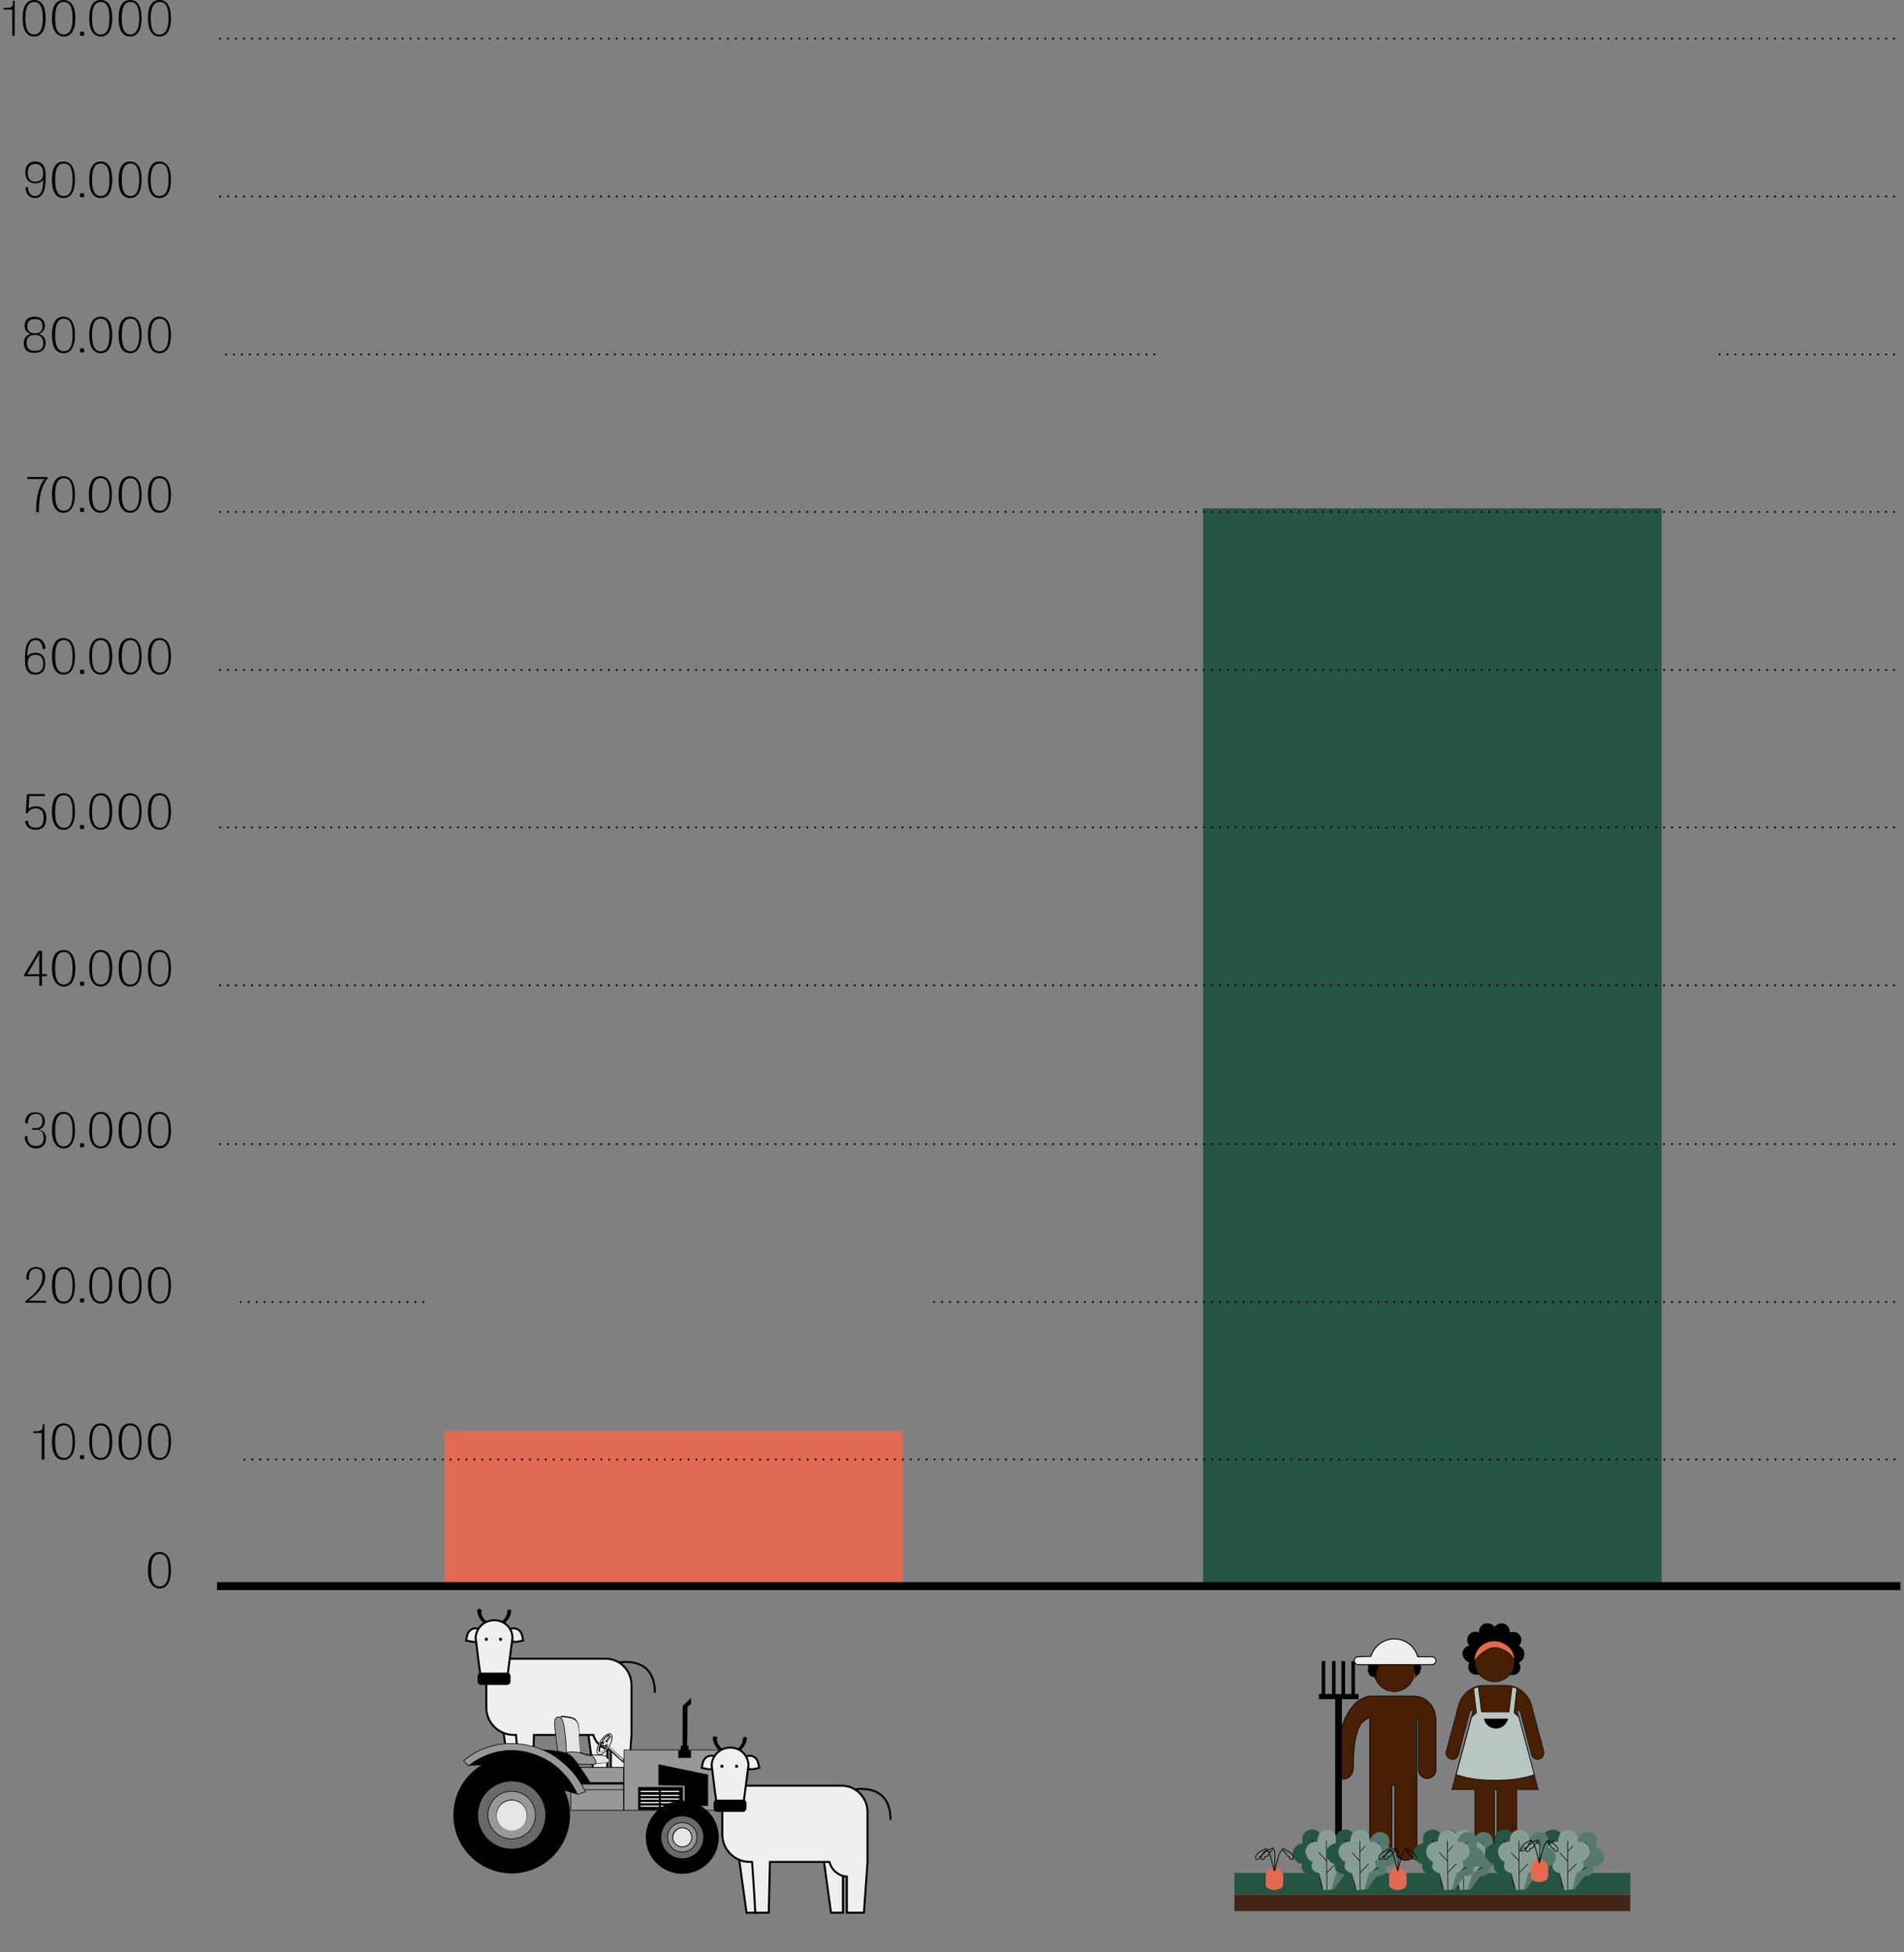 <?xml version="1.0" encoding="utf-8"?>
<!-- Generator: Adobe Illustrator 26.5.0, SVG Export Plug-In . SVG Version: 6.00 Build 0)  -->
<svg version="1.1" id="Layer_1" xmlns="http://www.w3.org/2000/svg" xmlns:xlink="http://www.w3.org/1999/xlink" x="0px" y="0px"
	 width="480px" height="492px" viewBox="0 0 480 492" style="enable-background:new 0 0 480 492;" xml:space="preserve">
<rect x="0" y="0" width="480" height="492" fill="#808080" stroke="none"/>
<style type="text/css">
	.st0{fill:#E06A52;}
	.st1{fill:#265443;}
	.st2{fill:none;stroke:#000000;stroke-width:0.5;stroke-linecap:round;stroke-miterlimit:10;stroke-dasharray:0,2;}
	.st3{fill:none;stroke:#000000;stroke-width:2;stroke-miterlimit:10;}
	.st4{fill:#EFEFEF;stroke:#000000;stroke-width:0.5;stroke-miterlimit:10;}
	.st5{fill:none;stroke:#000000;stroke-width:0.5;stroke-miterlimit:10;}
	.st6{fill:#989898;stroke:#000000;stroke-width:0.162;stroke-linecap:round;stroke-linejoin:round;stroke-miterlimit:10;}
	.st7{fill:#989898;stroke:#000000;stroke-width:0.157;stroke-linecap:round;stroke-linejoin:round;stroke-miterlimit:10;}
	.st8{fill:#E5E5E5;}
	.st9{stroke:#000000;stroke-width:7.604425e-02;stroke-miterlimit:10;}
	.st10{fill:#FFFFFF;}
	.st11{opacity:0.5;fill:#D6D1CA;}
	.st12{fill:#989898;stroke:#000000;stroke-width:0.166;stroke-linecap:round;stroke-linejoin:round;stroke-miterlimit:10;}
	.st13{fill:#471F05;stroke:#000000;stroke-width:0.175;stroke-miterlimit:10;}
	.st14{fill:#471F05;stroke:#000000;stroke-width:0.126;stroke-miterlimit:10;}
	.st15{fill:#EFEFEF;stroke:#000000;stroke-width:0.245;stroke-linecap:round;stroke-linejoin:round;stroke-miterlimit:10;}
	.st16{stroke:#000000;stroke-width:0.124;stroke-miterlimit:10;}
	.st17{fill:#471F05;stroke:#000000;stroke-width:0.124;stroke-miterlimit:10;}
	.st18{fill:#E06A52;stroke:#000000;stroke-width:0.124;stroke-miterlimit:10;}
	.st19{fill:#B9C5C0;stroke:#000000;stroke-width:0.168;stroke-linecap:round;stroke-linejoin:round;stroke-miterlimit:10;}
	.st20{fill:#432516;}
	.st21{fill:none;stroke:#000000;stroke-width:0.149;stroke-linecap:round;stroke-linejoin:round;stroke-miterlimit:10;}
	.st22{fill:#57796B;}
	.st23{fill:#869D94;}
	.st24{fill:none;stroke:#000000;stroke-width:0.19;stroke-miterlimit:10;}
</style>
<g>
	<g>
		<path d="M37.3,395.7L37.3,395.7c0-3,1-4.6,2.9-4.6s2.9,1.6,2.9,4.6l0,0c0,2.9-1,4.6-2.9,4.6C38.4,400.2,37.3,398.6,37.3,395.7z
			 M42.5,395.7L42.5,395.7c0-2.8-0.7-4.1-2.2-4.1s-2.2,1.3-2.2,4.1l0,0c0,2.8,0.7,4.1,2.2,4.1C41.8,399.7,42.5,398.4,42.5,395.7z"/>
	</g>
</g>
<g>
	<path d="M10.6,361.1H8.4v-0.4c2.2,0,2.3-0.1,2.4-1.8h0.4v8.9h-0.7v-6.7H10.6z"/>
	<path d="M13.1,363.3L13.1,363.3c0-3,1-4.6,2.9-4.6s2.9,1.6,2.9,4.6l0,0c0,2.9-1,4.6-2.9,4.6S13.1,366.2,13.1,363.3z M18.3,363.3
		L18.3,363.3c0-2.8-0.7-4.1-2.2-4.1s-2.2,1.3-2.2,4.1l0,0c0,2.8,0.7,4.1,2.2,4.1S18.3,366.1,18.3,363.3z"/>
	<path d="M21.2,366.7v1h-1v-1H21.2z"/>
	<path d="M22.5,363.3L22.5,363.3c0-3,1-4.6,2.9-4.6s2.9,1.6,2.9,4.6l0,0c0,2.9-1,4.6-2.9,4.6S22.5,366.2,22.5,363.3z M27.6,363.3
		L27.6,363.3c0-2.8-0.7-4.1-2.2-4.1s-2.2,1.3-2.2,4.1l0,0c0,2.8,0.7,4.1,2.2,4.1S27.6,366.1,27.6,363.3z"/>
	<path d="M29.9,363.3L29.9,363.3c0-3,1-4.6,2.9-4.6c1.9,0,2.9,1.6,2.9,4.6l0,0c0,2.9-1,4.6-2.9,4.6
		C30.9,367.8,29.9,366.2,29.9,363.3z M35.1,363.3L35.1,363.3c0-2.8-0.7-4.1-2.2-4.1s-2.2,1.3-2.2,4.1l0,0c0,2.8,0.7,4.1,2.2,4.1
		C34.3,367.4,35.1,366.1,35.1,363.3z"/>
	<path d="M37.3,363.3L37.3,363.3c0-3,1-4.6,2.9-4.6s2.9,1.6,2.9,4.6l0,0c0,2.9-1,4.6-2.9,4.6S37.3,366.2,37.3,363.3z M42.5,363.3
		L42.5,363.3c0-2.8-0.7-4.1-2.2-4.1s-2.2,1.3-2.2,4.1l0,0c0,2.8,0.7,4.1,2.2,4.1S42.5,366.1,42.5,363.3z"/>
</g>
<g>
	<path d="M6.4,327.9c2.8-2.1,4.3-4,4.3-6.2c0-1.3-0.5-2-1.6-2c-1.3,0-1.9,0.9-1.8,2.9l-0.7-0.3c0-1.9,0.9-3,2.5-3
		c1.5,0,2.3,0.9,2.3,2.4c0,2.1-1.5,4.1-4.1,6v0.1c0.3,0,0.7,0,1.1,0h3.2v0.5H6.4V327.9z"/>
	<path d="M13.1,323.9L13.1,323.9c0-3,1-4.6,2.9-4.6s2.9,1.6,2.9,4.6l0,0c0,2.9-1,4.6-2.9,4.6S13.1,326.8,13.1,323.9z M18.3,323.9
		L18.3,323.9c0-2.8-0.7-4.1-2.2-4.1s-2.2,1.3-2.2,4.1l0,0c0,2.8,0.7,4.1,2.2,4.1S18.3,326.6,18.3,323.9z"/>
	<path d="M21.2,327.2v1h-1v-1H21.2z"/>
	<path d="M22.5,323.9L22.5,323.9c0-3,1-4.6,2.9-4.6s2.9,1.6,2.9,4.6l0,0c0,2.9-1,4.6-2.9,4.6S22.5,326.8,22.5,323.9z M27.6,323.9
		L27.6,323.9c0-2.8-0.7-4.1-2.2-4.1s-2.2,1.3-2.2,4.1l0,0c0,2.8,0.7,4.1,2.2,4.1S27.6,326.6,27.6,323.9z"/>
	<path d="M29.9,323.9L29.9,323.9c0-3,1-4.6,2.9-4.6c1.9,0,2.9,1.6,2.9,4.6l0,0c0,2.9-1,4.6-2.9,4.6S29.9,326.8,29.9,323.9z
		 M35.1,323.9L35.1,323.9c0-2.8-0.7-4.1-2.2-4.1s-2.2,1.3-2.2,4.1l0,0c0,2.8,0.7,4.1,2.2,4.1C34.3,327.9,35.1,326.6,35.1,323.9z"/>
	<path d="M37.3,323.9L37.3,323.9c0-3,1-4.6,2.9-4.6s2.9,1.6,2.9,4.6l0,0c0,2.9-1,4.6-2.9,4.6C38.4,328.4,37.3,326.8,37.3,323.9z
		 M42.5,323.9L42.5,323.9c0-2.8-0.7-4.1-2.2-4.1s-2.2,1.3-2.2,4.1l0,0c0,2.8,0.7,4.1,2.2,4.1S42.5,326.6,42.5,323.9z"/>
</g>
<g>
	<path d="M6.2,286.5l0.7-0.3c0,1.8,0.7,2.6,2.2,2.6c1.2,0,1.9-0.7,1.9-2.1l0,0c0-1.4-0.7-2-1.8-2H8.1v-0.4h1c1,0,1.6-0.6,1.6-1.8
		l0,0c0-1.3-0.6-1.8-1.7-1.8c-1.3,0-1.9,0.8-2,2.5l-0.7-0.3c0.1-1.7,1-2.6,2.6-2.6c1.5,0,2.4,0.8,2.4,2.3l0,0c0,1-0.5,1.7-1.4,2v0.1
		c1.1,0.3,1.7,1,1.7,2.2l0,0c0,1.6-1,2.5-2.6,2.5C7.4,289.3,6.4,288.3,6.2,286.5z"/>
	<path d="M13.1,284.8L13.1,284.8c0-3,1-4.6,2.9-4.6s2.9,1.6,2.9,4.6l0,0c0,2.9-1,4.6-2.9,4.6C14.2,289.3,13.1,287.7,13.1,284.8z
		 M18.3,284.8L18.3,284.8c0-2.8-0.7-4.1-2.2-4.1s-2.2,1.3-2.2,4.1l0,0c0,2.8,0.7,4.1,2.2,4.1C17.6,288.8,18.3,287.5,18.3,284.8z"/>
	<path d="M21.2,288.1v1h-1v-1H21.2z"/>
	<path d="M22.5,284.8L22.5,284.8c0-3,1-4.6,2.9-4.6s2.9,1.6,2.9,4.6l0,0c0,2.9-1,4.6-2.9,4.6S22.5,287.7,22.5,284.8z M27.6,284.8
		L27.6,284.8c0-2.8-0.7-4.1-2.2-4.1s-2.2,1.3-2.2,4.1l0,0c0,2.8,0.7,4.1,2.2,4.1S27.6,287.5,27.6,284.8z"/>
	<path d="M29.9,284.8L29.9,284.8c0-3,1-4.6,2.9-4.6c1.9,0,2.9,1.6,2.9,4.6l0,0c0,2.9-1,4.6-2.9,4.6S29.9,287.7,29.9,284.8z
		 M35.1,284.8L35.1,284.8c0-2.8-0.7-4.1-2.2-4.1s-2.2,1.3-2.2,4.1l0,0c0,2.8,0.7,4.1,2.2,4.1C34.3,288.8,35.1,287.5,35.1,284.8z"/>
	<path d="M37.3,284.8L37.3,284.8c0-3,1-4.6,2.9-4.6s2.9,1.6,2.9,4.6l0,0c0,2.9-1,4.6-2.9,4.6C38.4,289.3,37.3,287.7,37.3,284.8z
		 M42.5,284.8L42.5,284.8c0-2.8-0.7-4.1-2.2-4.1s-2.3,1.3-2.3,4l0,0c0,2.8,0.7,4.1,2.2,4.1C41.8,288.8,42.5,287.5,42.5,284.8z"/>
</g>
<g>
	<path d="M9.9,246H6.1v-0.4l3.6-6h0.9v5.9h1.2v0.5h-1.2v2.4H9.9V246z M9.9,245.5v-3.6c0-0.6,0-1.1,0.1-1.6H9.9
		c-0.2,0.4-0.4,0.9-0.8,1.4l-2.2,3.8L9.9,245.5L9.9,245.5z"/>
	<path d="M13.1,244L13.1,244c0-3,1-4.6,2.9-4.6s3,1.6,3,4.6l0,0c0,2.9-1,4.6-2.9,4.6S13.1,246.9,13.1,244z M18.3,244L18.3,244
		c0-2.8-0.7-4.1-2.2-4.1s-2.2,1.3-2.2,4.1l0,0c0,2.8,0.7,4.1,2.2,4.1S18.3,246.8,18.3,244z"/>
	<path d="M21.2,247.4v1h-1v-1H21.2z"/>
	<path d="M22.5,244L22.5,244c0-3,1-4.6,2.9-4.6s2.9,1.6,2.9,4.6l0,0c0,2.9-1,4.6-2.9,4.6S22.5,246.9,22.5,244z M27.6,244L27.6,244
		c0-2.8-0.7-4.1-2.2-4.1s-2.2,1.3-2.2,4.1l0,0c0,2.8,0.7,4.1,2.2,4.1S27.6,246.8,27.6,244z"/>
	<path d="M29.9,244L29.9,244c0-3,1-4.6,2.9-4.6c1.9,0,2.9,1.6,2.9,4.6l0,0c0,2.9-1,4.6-2.9,4.6S29.9,246.9,29.9,244z M35.1,244
		L35.1,244c0-2.8-0.7-4.1-2.2-4.1s-2.2,1.3-2.2,4.1l0,0c0,2.8,0.7,4.1,2.2,4.1C34.3,248.1,35.1,246.8,35.1,244z"/>
	<path d="M37.3,244L37.3,244c0-3,1-4.6,2.9-4.6s2.9,1.6,2.9,4.6l0,0c0,2.9-1,4.6-2.9,4.6C38.4,248.5,37.3,246.9,37.3,244z M42.5,244
		L42.5,244c0-2.8-0.7-4.1-2.2-4.1S38,241.2,38,244l0,0c0,2.8,0.7,4.1,2.2,4.1S42.5,246.8,42.5,244z"/>
</g>
<g>
	<path d="M6.3,207l0.7-0.3c0.1,1.3,0.8,1.9,2,1.9c1.4,0,2-0.8,2-2.5l0,0c0-1.6-0.6-2.4-2-2.4c-0.9,0-1.6,0.4-2.1,1.3l-0.4-0.1
		l0.3-4.8h4.5v0.5H7.4l-0.2,3.3c0.4-0.5,1.1-0.7,1.9-0.7c1.6,0,2.6,1.1,2.6,2.9l0,0c0,1.9-0.9,3-2.7,3C7.5,209.1,6.6,208.4,6.3,207z
		"/>
	<path d="M13.1,204.5L13.1,204.5c0-3,1-4.6,2.9-4.6s2.9,1.6,2.9,4.6l0,0c0,2.9-1,4.6-2.9,4.6S13.1,207.4,13.1,204.5z M18.3,204.5
		L18.3,204.5c0-2.8-0.7-4.1-2.2-4.1s-2.2,1.3-2.2,4.1l0,0c0,2.8,0.7,4.1,2.2,4.1S18.3,207.3,18.3,204.5z"/>
	<path d="M21.2,207.9v1h-1v-1H21.2z"/>
	<path d="M22.5,204.5L22.5,204.5c0-3,1-4.6,2.9-4.6s2.9,1.6,2.9,4.6l0,0c0,2.9-1,4.6-2.9,4.6S22.5,207.4,22.5,204.5z M27.6,204.5
		L27.6,204.5c0-2.8-0.7-4.1-2.2-4.1s-2.2,1.3-2.2,4.1l0,0c0,2.8,0.7,4.1,2.2,4.1S27.6,207.3,27.6,204.5z"/>
	<path d="M29.9,204.5L29.9,204.5c0-3,1-4.6,2.9-4.6c1.9,0,2.9,1.6,2.9,4.6l0,0c0,2.9-1,4.6-2.9,4.6S29.9,207.4,29.9,204.5z
		 M35.1,204.5L35.1,204.5c0-2.8-0.7-4.1-2.2-4.1s-2.2,1.3-2.2,4.1l0,0c0,2.8,0.7,4.1,2.2,4.1C34.3,208.6,35.1,207.3,35.1,204.5z"/>
	<path d="M37.3,204.5L37.3,204.5c0-3,1-4.6,2.9-4.6s2.9,1.6,2.9,4.6l0,0c0,2.9-1,4.6-2.9,4.6S37.3,207.4,37.3,204.5z M42.5,204.5
		L42.5,204.5c0-2.8-0.7-4.1-2.2-4.1s-2.2,1.3-2.2,4.1l0,0c0,2.8,0.7,4.1,2.2,4.1S42.5,207.3,42.5,204.5z"/>
</g>
<g>
	<path d="M11.5,163.4l-0.7,0.3c-0.1-1.5-0.7-2.4-1.8-2.4c-1.4,0-2.1,1.2-2.1,4.1l0,0c0.4-0.6,1.1-0.9,2-0.9c1.6,0,2.5,1,2.5,2.8l0,0
		c0,1.7-0.9,2.7-2.5,2.7c-1.8,0-2.6-1.2-2.6-3.4v-0.9c0-3.3,0.9-4.9,2.7-4.9C10.4,160.8,11.3,161.7,11.5,163.4z M7,167.1L7,167.1
		c0,1.5,0.7,2.4,2,2.4c1.2,0,1.9-0.7,1.9-2.2l0,0c0-1.5-0.6-2.3-1.9-2.3S7,165.7,7,167.1z"/>
	<path d="M13.1,165.4L13.1,165.4c0-3,1-4.6,2.9-4.6s2.9,1.6,2.9,4.6l0,0c0,2.9-1,4.6-2.9,4.6S13.1,168.3,13.1,165.4z M18.3,165.4
		L18.3,165.4c0-2.8-0.7-4.1-2.2-4.1s-2.2,1.3-2.2,4.1l0,0c0,2.8,0.7,4.1,2.2,4.1S18.3,168.2,18.3,165.4z"/>
	<path d="M21.2,168.8v1h-1v-1H21.2z"/>
	<path d="M22.5,165.4L22.5,165.4c0-3,1-4.6,2.9-4.6s2.9,1.6,2.9,4.6l0,0c0,2.9-1,4.6-2.9,4.6S22.5,168.3,22.5,165.4z M27.6,165.4
		L27.6,165.4c0-2.8-0.7-4.1-2.2-4.1s-2.2,1.3-2.2,4.1l0,0c0,2.8,0.7,4.1,2.2,4.1S27.6,168.2,27.6,165.4z"/>
	<path d="M29.9,165.4L29.9,165.4c0-3,1-4.6,2.9-4.6c1.9,0,2.9,1.6,2.9,4.6l0,0c0,2.9-1,4.6-2.9,4.6S29.9,168.3,29.9,165.4z
		 M35.1,165.4L35.1,165.4c0-2.8-0.7-4.1-2.2-4.1s-2.2,1.3-2.2,4.1l0,0c0,2.8,0.7,4.1,2.2,4.1C34.3,169.5,35.1,168.2,35.1,165.4z"/>
	<path d="M37.3,165.4L37.3,165.4c0-3,1-4.6,2.9-4.6s2.9,1.6,2.9,4.6l0,0c0,2.9-1,4.6-2.9,4.6C38.4,170,37.3,168.3,37.3,165.4z
		 M42.5,165.4L42.5,165.4c0-2.8-0.7-4.1-2.2-4.1s-2.2,1.3-2.2,4.1l0,0c0,2.8,0.7,4.1,2.2,4.1S42.5,168.2,42.5,165.4z"/>
</g>
<g>
	<path d="M11.2,120.7H6.9v-0.5H12v0.4c-1.5,1.7-2.2,4.5-2.2,8.5H9.1C9.1,125.2,9.8,122.5,11.2,120.7z"/>
	<path d="M13.1,124.6L13.1,124.6c0-3,1-4.6,2.9-4.6s2.9,1.6,2.9,4.6l0,0c0,2.9-1,4.6-2.9,4.6S13.1,127.6,13.1,124.6z M18.3,124.6
		L18.3,124.6c0-2.8-0.7-4.1-2.2-4.1s-2.2,1.3-2.2,4.1l0,0c0,2.8,0.7,4.1,2.2,4.1S18.3,127.4,18.3,124.6z"/>
	<path d="M21.2,128v1h-1v-1H21.2z"/>
	<path d="M22.4,124.6L22.4,124.6c0-3,1-4.6,2.9-4.6s2.9,1.6,2.9,4.6l0,0c0,2.9-1,4.6-2.9,4.6S22.4,127.6,22.4,124.6z M27.6,124.6
		L27.6,124.6c0-2.8-0.7-4.1-2.2-4.1s-2.2,1.3-2.2,4.1l0,0c0,2.8,0.7,4.1,2.2,4.1S27.6,127.4,27.6,124.6z"/>
	<path d="M29.9,124.6L29.9,124.6c0-3,1-4.6,2.9-4.6c1.9,0,2.9,1.6,2.9,4.6l0,0c0,2.9-1,4.6-2.9,4.6S29.9,127.6,29.9,124.6z
		 M35.1,124.6L35.1,124.6c0-2.8-0.7-4.1-2.2-4.1s-2.2,1.3-2.2,4.1l0,0c0,2.8,0.7,4.1,2.2,4.1C34.3,128.7,35.1,127.4,35.1,124.6z"/>
	<path d="M37.3,124.6L37.3,124.6c0-3,1-4.6,2.9-4.6s2.9,1.6,2.9,4.6l0,0c0,2.9-1,4.6-2.9,4.6S37.3,127.6,37.3,124.6z M42.5,124.6
		L42.5,124.6c0-2.8-0.7-4.1-2.2-4.1s-2.2,1.3-2.2,4.1l0,0c0,2.8,0.7,4.1,2.2,4.1S42.5,127.4,42.5,124.6z"/>
</g>
<g>
	<path d="M6,86.5L6,86.5c0-1.2,0.6-2,1.6-2.3v-0.1c-0.9-0.3-1.4-1-1.4-2l0,0c0-1.5,0.9-2.3,2.5-2.3s2.6,0.8,2.6,2.3l0,0
		c0,1-0.5,1.7-1.4,2v0.1c1,0.3,1.6,1.1,1.6,2.2l0,0c0,1.6-1,2.5-2.8,2.5C7,89,6,88.1,6,86.5z M10.9,86.5L10.9,86.5
		c0-1.4-0.7-2.1-2.1-2.1s-2.1,0.7-2.1,2l0,0c0,1.4,0.7,2,2.1,2S10.9,87.9,10.9,86.5z M10.7,82.2L10.7,82.2c0-1.3-0.6-1.8-1.9-1.8
		S6.9,81,6.9,82.2l0,0c0,1.2,0.6,1.8,1.9,1.8S10.7,83.4,10.7,82.2z"/>
	<path d="M13.1,84.4L13.1,84.4c0-3,1-4.6,2.9-4.6s2.9,1.6,2.9,4.6l0,0c0,2.9-1,4.6-2.9,4.6S13.1,87.4,13.1,84.4z M18.3,84.4
		L18.3,84.4c0-2.8-0.7-4.1-2.2-4.1s-2.2,1.3-2.2,4.1l0,0c0,2.8,0.7,4.1,2.2,4.1S18.3,87.2,18.3,84.4z"/>
	<path d="M21.2,87.8v1h-1v-1H21.2z"/>
	<path d="M22.5,84.4L22.5,84.4c0-3,1-4.6,2.9-4.6s2.9,1.6,2.9,4.6l0,0c0,2.9-1,4.6-2.9,4.6S22.5,87.4,22.5,84.4z M27.6,84.4
		L27.6,84.4c0-2.8-0.7-4.1-2.2-4.1s-2.2,1.3-2.2,4.1l0,0c0,2.8,0.7,4.1,2.2,4.1S27.6,87.2,27.6,84.4z"/>
	<path d="M29.9,84.4L29.9,84.4c0-3,1-4.6,2.9-4.6c1.9,0,2.9,1.6,2.9,4.6l0,0c0,2.9-1,4.6-2.9,4.6S29.9,87.4,29.9,84.4z M35.1,84.4
		L35.1,84.4c0-2.8-0.7-4.1-2.2-4.1s-2.2,1.3-2.2,4.1l0,0c0,2.8,0.7,4.1,2.2,4.1C34.3,88.5,35.1,87.2,35.1,84.4z"/>
	<path d="M37.3,84.4L37.3,84.4c0-3,1-4.6,2.9-4.6s2.9,1.6,2.9,4.6l0,0c0,2.9-1,4.6-2.9,4.6S37.3,87.4,37.3,84.4z M42.5,84.4
		L42.5,84.4c0-2.8-0.7-4.1-2.2-4.1S38,81.7,38,84.4l0,0c0,2.8,0.7,4.1,2.2,4.1S42.5,87.2,42.5,84.4z"/>
</g>
<g>
	<path d="M6.4,47.4L7,47c0.1,1.5,0.7,2.4,1.8,2.4c1.4,0,2.1-1.2,2.1-4.1l0,0c-0.4,0.6-1.1,0.9-2,0.9c-1.6,0-2.5-1-2.5-2.8l0,0
		c0-1.7,0.9-2.7,2.5-2.7c1.8,0,2.6,1.2,2.6,3.4V45c0,3.3-0.9,4.9-2.7,4.9C7.5,49.9,6.6,49,6.4,47.4z M10.9,43.7L10.9,43.7
		c0-1.5-0.7-2.4-2-2.4C7.7,41.3,7,42,7,43.5l0,0c0,1.5,0.6,2.3,1.9,2.3S10.9,45,10.9,43.7z"/>
	<path d="M13.1,45.3L13.1,45.3c0-3,1-4.6,2.9-4.6s2.9,1.6,2.9,4.6l0,0c0,2.9-1,4.6-2.9,4.6S13.1,48.3,13.1,45.3z M18.3,45.3
		L18.3,45.3c0-2.8-0.7-4.1-2.2-4.1s-2.2,1.3-2.2,4.1l0,0c0,2.8,0.7,4.1,2.2,4.1S18.3,48.1,18.3,45.3z"/>
	<path d="M21.2,48.7v1h-1v-1H21.2z"/>
	<path d="M22.5,45.3L22.5,45.3c0-3,1-4.6,2.9-4.6s2.9,1.6,2.9,4.6l0,0c0,2.9-1,4.6-2.9,4.6S22.5,48.3,22.5,45.3z M27.6,45.3
		L27.6,45.3c0-2.8-0.7-4.1-2.2-4.1s-2.2,1.3-2.2,4.1l0,0c0,2.8,0.7,4.1,2.2,4.1S27.6,48.1,27.6,45.3z"/>
	<path d="M29.9,45.3L29.9,45.3c0-3,1-4.6,2.9-4.6c1.9,0,2.9,1.6,2.9,4.6l0,0c0,2.9-1,4.6-2.9,4.6S29.9,48.3,29.9,45.3z M35.1,45.3
		L35.1,45.3c0-2.8-0.7-4.1-2.2-4.1s-2.2,1.3-2.2,4.1l0,0c0,2.8,0.7,4.1,2.2,4.1C34.3,49.4,35.1,48.1,35.1,45.3z"/>
	<path d="M37.3,45.3L37.3,45.3c0-3,1-4.6,2.9-4.6s2.9,1.6,2.9,4.6l0,0c0,2.9-1,4.6-2.9,4.6S37.3,48.3,37.3,45.3z M42.5,45.3
		L42.5,45.3c0-2.8-0.7-4.1-2.2-4.1S38,42.5,38,45.3l0,0c0,2.8,0.7,4.1,2.2,4.1S42.5,48.1,42.5,45.3z"/>
</g>
<g>
	<path d="M3.1,2.4H0.9V2c2.2,0,2.3-0.1,2.4-1.8h0.4V9H3.1V2.4z"/>
	<path d="M5.7,4.6L5.7,4.6c0-3,1-4.6,2.9-4.6s2.9,1.6,2.9,4.6l0,0c0,2.9-1,4.6-2.9,4.6S5.7,7.5,5.7,4.6z M10.8,4.6L10.8,4.6
		c0-2.8-0.7-4.1-2.2-4.1S6.4,1.8,6.4,4.6l0,0c0,2.8,0.7,4.1,2.2,4.1S10.8,7.3,10.8,4.6z"/>
	<path d="M13.1,4.6L13.1,4.6c0-3,1-4.6,2.9-4.6s3,1.6,3,4.6l0,0c0,2.9-1,4.6-2.9,4.6S13.1,7.5,13.1,4.6z M18.3,4.6L18.3,4.6
		c0-2.8-0.7-4.1-2.2-4.1s-2.2,1.3-2.2,4.1l0,0c0,2.8,0.7,4.1,2.2,4.1C17.6,8.6,18.3,7.3,18.3,4.6z"/>
	<path d="M21.2,8v1h-1V8H21.2z"/>
	<path d="M22.5,4.6L22.5,4.6c0-3,1-4.6,2.9-4.6s2.9,1.6,2.9,4.6l0,0c0,2.9-1,4.6-2.9,4.6S22.5,7.5,22.5,4.6z M27.6,4.6L27.6,4.6
		c0-2.8-0.7-4.1-2.2-4.1s-2.2,1.3-2.2,4.1l0,0c0,2.8,0.7,4.1,2.2,4.1S27.6,7.3,27.6,4.6z"/>
	<path d="M29.9,4.6L29.9,4.6c0-3,1-4.6,2.9-4.6c1.9,0,2.9,1.6,2.9,4.6l0,0c0,2.9-1,4.6-2.9,4.6S29.9,7.5,29.9,4.6z M35.1,4.6
		L35.1,4.6c0-2.8-0.7-4.1-2.2-4.1s-2.2,1.3-2.2,4.1l0,0c0,2.8,0.7,4.1,2.2,4.1C34.3,8.6,35.1,7.3,35.1,4.6z"/>
	<path d="M37.3,4.6L37.3,4.6c0-3,1-4.6,2.9-4.6s2.9,1.6,2.9,4.6l0,0c0,2.9-1,4.6-2.9,4.6S37.3,7.5,37.3,4.6z M42.5,4.6L42.5,4.6
		c0-2.8-0.7-4.1-2.2-4.1S38,1.8,38,4.6l0,0c0,2.8,0.7,4.1,2.2,4.1S42.5,7.3,42.5,4.6z"/>
</g>
<rect x="112" y="360.6" class="st0" width="115.6" height="39.7"/>
<rect x="303.3" y="128.1" class="st1" width="115.6" height="272.2"/>
<g>
	<line class="st2" x1="477.6" y1="367.8" x2="59.7" y2="367.8"/>
	<line class="st2" x1="106.7" y1="328.1" x2="59.7" y2="328.1"/>
	<line class="st2" x1="477.5" y1="328.1" x2="234.1" y2="328.1"/>
	<line class="st2" x1="477.5" y1="288.3" x2="55.2" y2="288.3"/>
	<line class="st2" x1="477.5" y1="248.3" x2="55.2" y2="248.3"/>
	<line class="st2" x1="477.5" y1="208.5" x2="55.2" y2="208.5"/>
	<line class="st2" x1="477.5" y1="168.8" x2="55.2" y2="168.8"/>
	<line class="st2" x1="477.5" y1="129" x2="55.3" y2="129"/>
	<line class="st2" x1="291" y1="89.3" x2="55.2" y2="89.3"/>
	<line class="st2" x1="477.5" y1="89.3" x2="432.3" y2="89.3"/>
	<line class="st2" x1="477.5" y1="49.5" x2="55.2" y2="49.5"/>
	<line class="st2" x1="477.5" y1="9.7" x2="55.3" y2="9.7"/>
	<line class="st3" x1="479.1" y1="399.7" x2="54.7" y2="399.7"/>
</g>
<g>
	<g>
		<path class="st4" d="M131.8,450c-1,0-2,0-3,0c-0.7-4.8-1.3-9.7-2-14.5c1.7,0,3.3,0,5,0V450z"/>
		<path class="st4" d="M153.1,450c-1,0-2,0-3,0c-0.7-4.8-1.3-9.7-2-14.5c1.7,0,3.3,0,5,0V450z"/>
		<path class="st5" d="M155.8,419c0,0,9.3-2.1,9.3,7.6"/>
		<line class="st5" x1="122.6" y1="422.4" x2="122.6" y2="423.8"/>
		<line class="st5" x1="126.2" y1="422.4" x2="126.2" y2="423.8"/>
		<polygon class="st5" points="129.2,412.8 129.2,412.8 129.2,412.8 		"/>
		<path d="M128.9,405.9L128.9,405.9C128.9,406,128.9,406,128.9,405.9C128.9,406,128.9,406,128.9,405.9
			C128.9,406,128.9,406,128.9,405.9c-0.2,2.3-2.1,4-4.3,4c-2.2,0-4.1-1.7-4.3-3.9c0,0,0,0,0,0c0,0,0-0.1,0-0.1c0-0.1,0-0.2,0.1-0.3
			c0.1-0.1,0.3-0.2,0.4-0.2c0.2,0,0.4,0.2,0.5,0.4c0,0,0,0,0,0.1c0,0.1,0,0.1,0,0.2c0,0,0,0,0,0c0.1,1.7,1.5,3.1,3.3,3.1
			c1.7,0,3.2-1.4,3.3-3.1v0c0,0,0-0.1,0-0.1c0-0.2,0.3-0.4,0.5-0.4c0.2,0,0.3,0.1,0.4,0.2c0,0,0,0,0,0
			C128.9,405.7,128.9,405.8,128.9,405.9z"/>
		<path class="st5" d="M129.2,413c0,0.5-0.1,0.9-0.2,1.3c0.1-0.5,0.1-0.9,0.2-1.4C129.2,412.9,129.2,412.9,129.2,413z"/>
		<path class="st5" d="M121.3,406c0-0.1,0-0.1,0-0.2"/>
		<path class="st4" d="M127.6,410.7l1.4-0.3c1.2-0.3,2.3,0.5,2.6,1.6l0.3,1.4l-1.4,0.3c-1.2,0.3-2.3-0.5-2.6-1.6L127.6,410.7z"/>
		<path class="st4" d="M121.8,410.7l-1.4-0.3c-1.2-0.3-2.3,0.5-2.6,1.6l-0.3,1.4l1.4,0.3c1.2,0.3,2.3-0.5,2.6-1.6L121.8,410.7z"/>
		<g>
			<path class="st4" d="M152.7,418h-30.1v12.3c0,3.8,3.1,6.9,6.9,6.9h0.6c0.3,4.3,0.6,8.5,0.8,12.8c1.1,0,2.3,0,3.4,0
				c0.1-4.3,0.2-8.5,0.3-12.8h15c0.5,2,2.3,3.6,4.4,3.7v9.1h4.3c0.3-4.3,0.6-8.5,0.9-12.8c0-4.2,0-8.4,0-12.6
				C159.2,421,156.3,418,152.7,418z"/>
			<path class="st4" d="M129.2,412.8L129.2,412.8c-0.1,0.5-0.1,0.9-0.2,1.4c-0.4,2.8-0.7,5.7-1.1,8.5c-2.2,0-4.5,0-6.7,0
				c-0.4-2.8-0.8-5.7-1.1-8.5c-0.1-0.5-0.1-1-0.2-1.4v0c0.1-2.5,2.1-4.5,4.7-4.5S129.2,410.3,129.2,412.8z"/>
			<circle cx="122.6" cy="413.1" r="0.4"/>
			<circle cx="126.2" cy="413.1" r="0.4"/>
			<path d="M127.8,424.6h-6.5c-0.5,0-0.9-0.4-0.9-0.9v-1.3c0-0.5,0.4-0.9,0.9-0.9h6.5c0.5,0,0.9,0.4,0.9,0.9v1.3
				C128.7,424.2,128.3,424.6,127.8,424.6z"/>
		</g>
	</g>
	<g>
		<rect x="143.9" y="445.4" class="st6" width="13.3" height="10.8"/>
		<rect x="157.3" y="441" class="st7" width="26.4" height="15.2"/>
		<path d="M173.3,430.2c0.3-0.3,0.6-0.6,0.9-0.8c0-0.5,0-1,0-1.5l-2.1,2v10c-0.3,0-0.5,0.1-0.5,0.1c0,0.5,0,1,0,1.5
			c0,0.1,0.5,0.2,1,0.2s1-0.1,1-0.2c0-0.5,0-1,0-1.5c0-0.1-0.2-0.1-0.4-0.1C173.3,436.7,173.3,433.4,173.3,430.2z"/>
		<path d="M145.6,452.2l-3.5-1l-0.4-0.2c0,0-2.5-4.3-6.4-5.9c0,0-2-1.3-6.2-1.4c0,0-2.9-0.1-5.2,1L118,445c0,0,2.2-1.8,4.5-2.7
			c0,0,3.1-1.3,6.1-1.3c3,0,6.4,0.7,9.6,2.7c3.2,2,5.6,5,6.6,7C144.8,450.8,145.5,451.9,145.6,452.2z"/>
		<path class="st6" d="M147.6,451.5l-2,0.7c-0.8-1.7-3-6-8-8.8c-4.2-2.3-8.1-2.3-8.8-2.3c-5.6,0.1-9.5,2.9-10.7,3.9
			c-0.4-0.4-0.8-0.8-1.2-1.3c1.1-0.9,2.5-2,4.5-2.8c3.6-1.6,6.8-1.6,8.6-1.5c1.8,0.1,5,0.5,8.4,2.3c1,0.5,4.5,2.6,7.3,6.5
			c0,0,0,0.1,0.1,0.1c0.8,1.2,1.3,2.1,1.6,2.7C147.5,451.3,147.6,451.5,147.6,451.5z"/>
		<path class="st6" d="M157.2,445.4v5.6h-9.9c-0.3-0.6-0.7-1.5-1.6-2.7v-2.9H157.2z"/>
		<polygon points="146.7,449.7 157.2,449.7 157.2,449.1 148.8,449.1 146.3,449.1 146.3,449.1 		"/>
		<g>
			<path class="st8" d="M145.8,444.6c-0.8-1.1-1.5-1.9-2.1-2.3c-0.6-0.4-1.7-0.8-3.1-1l0-0.2l-0.2-1.2c-0.2-1.5-0.5-3.7-0.6-5l0-0.4
				c0-0.4,0-0.7,0.1-0.9c0,0,0-0.1,0-0.1c0.1-0.3,0.3-0.4,0.5-0.5l0.1-0.1c0.1,0,0.2-0.1,0.3-0.1c0,0,0.1,0,0.1,0c0.2,0,0.3,0,0.4,0
				c0.1,0,0.1,0,0.1,0c0,0,2.6,0.1,3.3,0.6c0.2,0.2,0.4,0.3,0.5,0.4c0.6,0.7,0.7,1.6,0.7,2.2c0,1,0.1,2.3,0.2,3.9l0.1,1.8l0.2,0.1
				l0.1,0c0.1,0,0.1,0,0.2,0.1c0.5,0.2,0.9,0.3,1.1,0.4c0.1,0,0.1,0,0.2,0c0.2,0,0.4,0.1,0.6,0.1l0.5,0.1c0.8,0.1,1.5,0.1,1.9,0.1
				c0.4,0,1.6,0,2.2,0.6c0.2,0.2,0.3,0.4,0.2,0.6c-0.1,0.3-0.4,0.5-0.6,0.6c-0.4,0.2-2,0.2-2.1,0.2H145.8z"/>
			<path d="M141.3,432.7c0.1,0,0.1,0,0.1,0c0,0,2.5,0.1,3.3,0.6c0.2,0.2,0.4,0.3,0.5,0.4c0.6,0.7,0.6,1.6,0.7,2.1
				c0,1,0.1,2.3,0.2,3.9l0.1,1.8c0,0.1,0,0.1,0.1,0.1c0,0,0.1,0,0.1,0.1l0.1,0c0.1,0,0.1,0,0.2,0.1c0.5,0.2,0.9,0.3,1.2,0.4
				c0.1,0,0.2,0,0.2,0c0.2,0,0.4,0.1,0.6,0.1c0.1,0,0.2,0,0.3,0l0.2,0c0.8,0.1,1.5,0.1,1.9,0.1c0.4,0,1.6,0,2.2,0.6
				c0.2,0.2,0.3,0.3,0.2,0.5c-0.1,0.3-0.3,0.5-0.6,0.6c-0.3,0.1-1.6,0.2-2,0.2h-4.8c-0.9-1.1-1.6-1.9-2.1-2.3
				c-0.6-0.4-1.6-0.8-3.1-1l0-0.2l0-0.3c0-0.1,0-0.2,0-0.3l-0.1-0.6c-0.2-1.6-0.5-3.7-0.6-5c0-0.1,0-0.3,0-0.4c0,0,0,0,0-0.1
				c0-0.3,0-0.5,0.1-0.8c0,0,0-0.1,0-0.1c0,0,0,0,0-0.1c0.1-0.2,0.2-0.3,0.4-0.4c0,0,0,0,0,0l-0.1-0.1l0.1,0.1
				c0.1,0,0.2-0.1,0.3-0.1c0,0,0,0,0,0c0,0,0,0,0.1,0C141.1,432.7,141.2,432.7,141.3,432.7 M141.3,432.6c-0.1,0-0.2,0-0.4,0
				c0,0,0,0,0,0c0,0-0.1,0-0.1,0c-0.1,0-0.2,0.1-0.3,0.1c0,0,0,0-0.1,0c0,0,0,0,0,0c-0.2,0.1-0.3,0.3-0.4,0.5c0,0,0,0.1,0,0.1
				c0,0,0,0.1,0,0.1c-0.1,0.2-0.1,0.5-0.1,0.8c0,0,0,0.1,0,0.1c0,0.1,0,0.2,0,0.4c0,0,0,0,0,0c0.1,1.4,0.4,3.5,0.6,5
				c0,0.2,0.1,0.4,0.1,0.6c0,0.1,0,0.2,0,0.3c0,0.2,0,0.4,0.1,0.5c1.2,0.2,2.4,0.5,3.1,1c0.6,0.4,1.4,1.3,2.1,2.3h4.9
				c0,0,1.7-0.1,2.1-0.2c0.4-0.2,1-0.8,0.4-1.4c-0.6-0.6-2.1-0.6-2.3-0.6c-0.4,0-1.1,0-1.9-0.1c-0.1,0-0.2,0-0.3,0
				c-0.1,0-0.2,0-0.3,0c-0.2,0-0.4-0.1-0.6-0.1c-0.1,0-0.1,0-0.2,0c-0.3-0.1-0.7-0.2-1.1-0.4c-0.1,0-0.1,0-0.2-0.1
				c-0.1,0-0.1,0-0.2-0.1c-0.1-2.4-0.2-4.4-0.2-5.7c0-0.5-0.1-1.4-0.7-2.2c-0.1-0.2-0.3-0.3-0.5-0.5c-0.8-0.5-3.3-0.6-3.3-0.6
				S141.4,432.6,141.3,432.6L141.3,432.6z"/>
		</g>
		<path d="M148.8,449.1h-2.5c0,0-2-2.8-3-3.7c-1-0.9-3.7-3.2-4.7-3.6c-1-0.4-1.9-0.9-1.9-0.9s1.9,0,3.8,0.4c1.2,0.2,2.4,0.5,3.1,1
			c0.6,0.4,1.4,1.3,2.1,2.3C147.3,446.6,148.8,449.1,148.8,449.1z"/>
		<path class="st6" d="M150.1,444.6L150.1,444.6c-1.4,0-2.9,0-4.3,0c-0.8-1-1.5-1.9-2.1-2.3c-0.7-0.5-1.9-0.8-3.1-1
			c0-0.2,0-0.4-0.1-0.5c0-0.1,0-0.2,0-0.3c0-0.2-0.1-0.4-0.1-0.6c-0.1-0.6-0.2-1.2-0.2-1.8c-0.1-1-0.2-2.1-0.4-3.1c0,0,0,0,0-0.1
			c0,0,0,0,0,0c0-0.1,0-0.2,0-0.4c0,0,0-0.1,0-0.1v0c0-0.3,0-0.6,0.1-0.8c0,0,0,0,0-0.1c0,0,0,0,0-0.1c0,0,0-0.1,0-0.1
			c0.1-0.1,0.2-0.2,0.2-0.3c0,0,0.1-0.1,0.2-0.2c0,0,0,0,0,0c0,0,0,0,0.1,0c0.1,0,0.2-0.1,0.3-0.1c0,0,0.1,0,0.1,0c0,0,0,0,0,0
			c0.1,0,0.2,0,0.3,0c0.4,0.1,0.7,0.7,0.8,1.1c0.2,0.6,0.3,1.1,0.3,1.1c0.3,2.5,0.5,3.8,0.5,4.6c0,0.5,0,1.3,0.1,2.2
			c0.4-0.1,0.9-0.2,1.4-0.2c0.8,0,1.5,0.1,2,0.2c0.1,0,0.1,0,0.2,0.1c0.1,0,0.1,0,0.2,0.1c0.4,0.1,0.9,0.3,1.4,0.4
			c0.2,0,0.4,0.1,0.6,0.1c0.1,0,0.2,0,0.3,0c0.1,0,0.2,0,0.3,0c0.2,0.1,0.8,0.6,1,1.5C150.2,444.1,150.2,444.4,150.1,444.6z"/>
		<path d="M178.5,455.1c0-2.6,0-5.2,0-7.9c-4.2-0.9-8.3-1.7-12.5-2.6c0,1.8,0,3.5,0,5.3c2.2,0,4.4,0.1,6.6,0.1c0,1.7,0,3.3,0,5
			C174.5,455.1,176.5,455.1,178.5,455.1z"/>
		<g>
			<rect x="160.9" y="450.4" class="st9" width="11.2" height="5.7"/>
			<g>
				<g>
					<rect x="161.5" y="455" class="st10" width="4.6" height="0.3"/>
				</g>
				<g>
					<rect x="161.5" y="454.1" class="st10" width="4.6" height="0.3"/>
				</g>
				<g>
					<rect x="161.5" y="453.2" class="st10" width="4.6" height="0.3"/>
				</g>
				<g>
					<rect x="161.5" y="452.3" class="st10" width="4.6" height="0.3"/>
				</g>
				<g>
					<rect x="161.5" y="451.3" class="st10" width="4.6" height="0.3"/>
				</g>
			</g>
			<g>
				<g>
					<rect x="166.6" y="455" class="st10" width="4.6" height="0.3"/>
				</g>
				<g>
					<rect x="166.6" y="454.1" class="st10" width="4.6" height="0.3"/>
				</g>
				<g>
					<rect x="166.6" y="453.2" class="st10" width="4.6" height="0.3"/>
				</g>
				<g>
					<rect x="166.6" y="452.3" class="st10" width="4.6" height="0.3"/>
				</g>
				<g>
					<rect x="166.6" y="451.3" class="st10" width="4.6" height="0.3"/>
				</g>
			</g>
		</g>
		<rect x="171" y="441.1" width="3.2" height="1.9"/>
		<g>
			<circle cx="129" cy="457.4" r="14.7"/>
			<circle class="st11" cx="129" cy="457.4" r="8.5"/>
			<circle class="st6" cx="129" cy="457.4" r="6"/>
			<g>
				<circle class="st8" cx="129" cy="457.4" r="3.9"/>
				<g>
					<path d="M129,453.7c2.1,0,3.8,1.7,3.8,3.8c0,2.1-1.7,3.8-3.8,3.8c-2.1,0-3.8-1.7-3.8-3.8C125.2,455.4,126.9,453.7,129,453.7
						 M129,453.5c-2.2,0-3.9,1.8-3.9,3.9c0,2.2,1.8,3.9,3.9,3.9c2.2,0,3.9-1.8,3.9-3.9C132.9,455.3,131.1,453.5,129,453.5L129,453.5
						z"/>
				</g>
			</g>
		</g>
		<g>
			<g>
				<rect x="181.1" y="445.7" class="st10" width="2.5" height="0.3"/>
			</g>
			<g>
				<rect x="181.1" y="446.4" class="st10" width="2.5" height="0.3"/>
			</g>
			<g>
				<rect x="181.1" y="447" class="st10" width="2.5" height="0.3"/>
			</g>
			<g>
				<rect x="181.1" y="447.7" class="st10" width="2.5" height="0.3"/>
			</g>
			<g>
				<rect x="181.1" y="448.3" class="st10" width="2.5" height="0.3"/>
			</g>
			<g>
				<rect x="181.1" y="449" class="st10" width="2.5" height="0.3"/>
			</g>
		</g>
		<g>
			<polygon class="st8" points="152.5,439.9 152.9,439.5 157.1,443.3 157.1,443.8 157.1,444.1 			"/>
			<path d="M152.9,439.6l2,1.8l2.1,1.9l0,0.4l0,0.1l-2.1-2l-2.3-2.1l0.1-0.2L152.9,439.6 M152.8,439.4c-0.1,0.2-0.3,0.4-0.4,0.5
				c1.6,1.5,3.2,3,4.8,4.4c0-0.3,0-0.7,0-1C155.7,442,154.3,440.7,152.8,439.4L152.8,439.4z"/>
		</g>
		<g>
			<path class="st8" d="M151.2,442.1c-0.2,0-0.3,0-0.4-0.1c-0.5-0.5-0.2-2,0.7-3.4c0.7-1.1,1.6-1.8,2.3-1.8c0.2,0,0.3,0,0.4,0.1
				c0.5,0.5,0.2,2-0.7,3.4C152.7,441.4,151.8,442.1,151.2,442.1C151.2,442.1,151.2,442.1,151.2,442.1z M151.6,439.2
				C151.6,439.2,151.5,439.2,151.6,439.2c-0.6,1-0.8,2.2-0.4,2.5c0,0,0.1,0,0.2,0c0.5,0,1.3-0.8,1.8-1.5c0,0,0,0,0-0.1s0,0,0-0.1
				l-0.3-0.2c0,0,0.1-0.1,0.2-0.3l0.3,0.2c0,0,0,0,0,0c0,0,0,0,0,0c0,0,0,0,0,0c0.4-0.7,0.6-1.6,0.6-2c0,0,0-0.1-0.1-0.1
				c0,0,0,0,0,0c0,0-0.1,0-0.1,0L153,439c0-0.1-0.1-0.2-0.2-0.2l0.8-1.3c0,0,0-0.1,0-0.1c0,0,0,0-0.1,0c0,0,0,0,0,0
				c-0.5,0.1-1.2,0.8-1.7,1.4c0,0,0,0.1,0,0.1c0,0,0,0.1,0,0.1l0.3,0.2c-0.1,0.1-0.1,0.2-0.1,0.3L151.6,439.2
				C151.6,439.2,151.6,439.2,151.6,439.2C151.6,439.2,151.6,439.2,151.6,439.2z"/>
			<path d="M153.7,437c0.1,0,0.3,0,0.3,0.1c0.4,0.4,0.3,1.8-0.7,3.3c-0.7,1-1.6,1.7-2.2,1.7c-0.1,0-0.3,0-0.3-0.1
				c-0.4-0.4-0.3-1.8,0.7-3.3C152.2,437.7,153.1,437,153.7,437 M151.9,438.8l-0.2-0.1c0,0,0,0.1,0,0.1c0,0,0,0.1,0.1,0.1l0.2,0.1
				l0.1,0c0,0,0,0.1-0.1,0.1c-0.1-0.1-0.2-0.1-0.3-0.2c0,0-0.1,0-0.1,0c0,0,0,0,0,0c0,0-0.1,0-0.1,0.1c-0.5,0.9-0.9,2.2-0.4,2.5
				c0.1,0,0.1,0.1,0.2,0.1c0.5,0,1.3-0.8,1.9-1.6c0,0,0-0.1,0-0.1c0,0,0-0.1-0.1-0.1c-0.1,0-0.1-0.1-0.2-0.1c0,0,0.1-0.1,0.1-0.1
				l0,0l0.2,0.1c0,0,0.1,0,0.1,0c0,0,0,0,0,0c0,0,0.1,0,0.1-0.1c0.4-0.7,0.6-1.6,0.6-2.1c0-0.1-0.1-0.1-0.1-0.1c0,0,0,0,0,0
				c-0.1,0-0.1,0-0.1,0.1c-0.2,0.4-0.5,0.8-0.7,1.2c0,0-0.1-0.1-0.1-0.1l0.3-0.5l0.4-0.7c0-0.1,0-0.1,0-0.2c0,0-0.1-0.1-0.1-0.1
				c0,0,0,0,0,0c-0.5,0.1-1.3,0.8-1.7,1.4L151.9,438.8 M153.7,436.8c-0.6,0-1.6,0.7-2.3,1.8c-1,1.4-1.3,3-0.7,3.5
				c0.1,0.1,0.3,0.2,0.4,0.2c0.6,0,1.6-0.7,2.3-1.8c1-1.4,1.3-3,0.7-3.5C154.1,436.8,153.9,436.8,153.7,436.8L153.7,436.8z
				 M153.5,437.5c-0.3,0.5-0.6,0.9-0.9,1.4c0,0,0.1,0,0.1,0c0.2,0,0.3,0.1,0.3,0.3c0.3-0.5,0.6-1,0.9-1.5c0.1,0.4-0.2,1.3-0.5,2
				c-0.1-0.1-0.3-0.1-0.4-0.2c-0.1,0.1-0.1,0.3-0.2,0.4c0.1,0.1,0.3,0.1,0.4,0.2c-0.5,0.8-1.3,1.5-1.7,1.5c0,0-0.1,0-0.1,0
				c-0.3-0.2-0.1-1.3,0.4-2.3c0.1,0.1,0.3,0.2,0.4,0.2c0-0.1,0.1-0.3,0.2-0.4c-0.1-0.1-0.3-0.2-0.4-0.2c0,0,0,0,0,0
				C152.3,438.2,153,437.5,153.5,437.5L153.5,437.5z"/>
		</g>
		<g>
			<path class="st8" d="M152.2,440c-0.1,0-0.2-0.1-0.2-0.3c0-0.1,0-0.2,0-0.3c0-0.2,0.1-0.3,0.2-0.4c0.1-0.1,0.2-0.1,0.2-0.2
				c0.1,0,0.1,0,0.1-0.1c0,0,0,0,0,0c0.2,0,0.3,0.1,0.3,0.3c0,0.1,0,0.2-0.1,0.3c-0.1,0.2-0.2,0.3-0.3,0.4c-0.1,0.1-0.1,0.1-0.2,0.2
				C152.4,440,152.3,440,152.2,440z"/>
			<path d="M152.8,438.8c0.1,0,0.2,0.1,0.2,0.2c0,0.1,0,0.2,0,0.3c-0.1,0.1-0.1,0.3-0.3,0.4c0,0-0.1,0.1-0.2,0.1
				c-0.1,0-0.1,0.1-0.2,0.1c-0.1,0-0.2-0.1-0.2-0.2c0-0.1,0-0.1,0-0.2c0-0.1,0.1-0.3,0.2-0.4c0.1-0.1,0.1-0.1,0.2-0.2
				C152.6,438.8,152.7,438.8,152.8,438.8C152.7,438.8,152.7,438.8,152.8,438.8 M152.8,438.7c0,0-0.1,0-0.1,0c0,0-0.1,0-0.2,0.1
				c-0.1,0.1-0.2,0.1-0.3,0.2c-0.1,0.1-0.2,0.3-0.3,0.4c0,0.1,0,0.2,0,0.3c0,0.2,0.1,0.4,0.3,0.4c0.1,0,0.2,0,0.3-0.1
				c0.1,0,0.2-0.1,0.2-0.2c0.1-0.1,0.2-0.3,0.3-0.5c0-0.1,0.1-0.2,0.1-0.3C153.1,438.8,153,438.7,152.8,438.7L152.8,438.7z"/>
		</g>
		<g>
			<circle cx="172" cy="463" r="9.2"/>
			<circle class="st11" cx="172" cy="463" r="5.3"/>
			<circle class="st12" cx="172" cy="463" r="3.7"/>
			<g>
				<circle class="st8" cx="172" cy="463" r="2.4"/>
				<g>
					<path d="M172,460.7c1.3,0,2.3,1,2.3,2.3c0,1.3-1,2.3-2.3,2.3s-2.3-1-2.3-2.3C169.8,461.7,170.8,460.7,172,460.7 M172,460.5
						c-1.4,0-2.5,1.1-2.5,2.5c0,1.4,1.1,2.5,2.5,2.5s2.5-1.1,2.5-2.5C174.5,461.6,173.4,460.5,172,460.5L172,460.5z"/>
				</g>
			</g>
		</g>
	</g>
	<g>
		<path class="st4" d="M191.2,482c-1,0-2,0-3,0c-0.7-4.8-1.3-9.7-2-14.5c1.7,0,3.3,0,5,0V482z"/>
		<path class="st4" d="M212.5,482c-1,0-2,0-3,0c-0.7-4.8-1.3-9.7-2-14.5c1.7,0,3.3,0,5,0V482z"/>
		<path class="st5" d="M215.2,451c0,0,9.3-2.1,9.3,7.6"/>
		<line class="st5" x1="182" y1="454.4" x2="182" y2="455.8"/>
		<line class="st5" x1="185.6" y1="454.4" x2="185.6" y2="455.8"/>
		<polygon class="st5" points="188.7,444.9 188.7,444.9 188.7,444.9 		"/>
		<path d="M188.3,438L188.3,438C188.3,438,188.3,438,188.3,438C188.3,438,188.3,438,188.3,438C188.3,438,188.3,438,188.3,438
			c-0.2,2.3-2.1,4-4.3,4c-2.2,0-4.1-1.7-4.3-3.9c0,0,0,0,0,0c0,0,0-0.1,0-0.1c0-0.1,0-0.2,0.1-0.3c0.1-0.1,0.3-0.2,0.4-0.2
			c0.2,0,0.4,0.2,0.5,0.4c0,0,0,0,0,0.1c0,0.1,0,0.1,0,0.2c0,0,0,0,0,0c0.1,1.7,1.5,3.1,3.3,3.1s3.2-1.4,3.3-3.1v0c0,0,0-0.1,0-0.1
			c0-0.2,0.3-0.4,0.5-0.4c0.2,0,0.3,0.1,0.4,0.2c0,0,0,0,0,0C188.3,437.7,188.3,437.8,188.3,438z"/>
		<path class="st5" d="M188.7,445c0,0.5-0.1,0.9-0.2,1.3c0.1-0.5,0.1-0.9,0.2-1.4C188.7,444.9,188.7,444.9,188.7,445z"/>
		<path class="st5" d="M180.7,438c0-0.1,0-0.1,0-0.2"/>
		<path class="st4" d="M187.1,442.8l1.4-0.3c1.2-0.3,2.3,0.5,2.6,1.6l0.3,1.4l-1.4,0.3c-1.2,0.3-2.3-0.5-2.6-1.6L187.1,442.8z"/>
		<path class="st4" d="M181.2,442.8l-1.4-0.3c-1.2-0.3-2.3,0.5-2.6,1.6l-0.3,1.4l1.4,0.3c1.2,0.3,2.3-0.5,2.6-1.6L181.2,442.8z"/>
		<g>
			<path class="st4" d="M212.2,450h-30.1v12.3c0,3.8,3.1,6.9,6.9,6.9h0.6c0.3,4.3,0.6,8.5,0.8,12.8c1.1,0,2.3,0,3.4,0
				c0.1-4.3,0.2-8.5,0.3-12.8h15c0.5,2,2.3,3.6,4.4,3.7v9.1h4.3c0.3-4.3,0.6-8.5,0.9-12.8c0-4.2,0-8.4,0-12.6
				C218.7,453,215.8,450,212.2,450z"/>
			<path class="st4" d="M188.7,444.9L188.7,444.9c-0.1,0.5-0.1,0.9-0.2,1.4c-0.4,2.8-0.7,5.7-1.1,8.5c-2.2,0-4.5,0-6.7,0
				c-0.4-2.8-0.8-5.7-1.1-8.5c-0.1-0.5-0.1-1-0.2-1.4v0c0.1-2.5,2.1-4.5,4.7-4.5S188.6,442.3,188.7,444.9z"/>
			<circle cx="182" cy="445.1" r="0.4"/>
			<circle cx="185.7" cy="445.1" r="0.4"/>
			<path d="M187.3,456.6h-6.5c-0.5,0-0.9-0.4-0.9-0.9v-1.3c0-0.5,0.4-0.9,0.9-0.9h6.5c0.5,0,0.9,0.4,0.9,0.9v1.3
				C188.1,456.2,187.8,456.6,187.3,456.6z"/>
		</g>
	</g>
</g>
<g>
	<g>
		<g>
			<path class="st13" d="M361.8,431.9c-0.5-2.6-2.8-4.5-5.5-4.5h-10c-0.2,0-0.4,0-0.6,0c0,0,0,0,0,0c0,0-0.1,0-0.1,0
				c-0.1,0-0.2,0-0.3,0v0c-0.7,0.1-1.6,0.4-2.6,1c-0.4,0.3-2,1.3-3.6,4.6c0,0-2,4.1-2.3,12c0,0.3,0,0.2,0,1.8c0,0.2,0,0.4,0.1,0.5
				c0.2,0.6,0.8,0.9,1.3,1c0.9,0.2,1.7-0.2,2.2-0.7c0.7-0.8,0.8-1.8,0.8-2.8c0-2.3,0.1-5.2,0.8-7.7c0.5-2,1.2-3,2.1-3.6
				c0.4-0.3,0.9-0.5,1.2-0.7v17.9h0v15.3c0,1.5,1.2,2.8,2.8,2.8c0.8,0,1.5-0.3,2-0.8c0.5-0.5,0.8-1.2,0.8-2v-16.1h0.7v16.1
				c0,1.5,1.2,2.8,2.8,2.8c0.8,0,1.5-0.3,2-0.8c0.5-0.5,0.8-1.2,0.8-2v-16.1h0v-17h0.4v13.1c0,1.2,1,2.2,2.2,2.2
				c1.2,0,2.2-1,2.2-2.2v-13.1C361.9,432.7,361.9,432.3,361.8,431.9z"/>
			<g>
				<rect x="336.6" y="427.7" width="1.7" height="41.2"/>
				<rect x="332.5" y="426.9" width="10" height="1.3"/>
				<rect x="333.2" y="418.6" width="0.9" height="8.7"/>
				<rect x="335.8" y="418.6" width="0.9" height="8.7"/>
				<rect x="338.2" y="418.6" width="0.9" height="8.7"/>
				<rect x="340.7" y="418.6" width="0.9" height="8.7"/>
			</g>
			<circle class="st14" cx="351.5" cy="421.2" r="5.1"/>
			<path d="M345.4,422.3c-0.3-0.3-0.3-0.7-0.3-0.7c0,0-0.3-0.2-0.3-0.6c0-0.3,0.1-0.4,0.2-0.5c0,0-0.2-0.4-0.1-0.8
				c0.1-0.3,0.4-0.5,0.4-0.5c0,0-0.2-0.3-0.1-0.7c0.1-0.4,0.5-0.6,0.5-0.6c0,0-0.2-0.4,0.1-0.8c0.2-0.4,0.6-0.4,0.7-0.4
				c0,0-0.1-0.5,0.2-0.8c0.3-0.3,0.7-0.3,0.8-0.2c0,0,0.1-0.5,0.5-0.7c0.3-0.2,0.7-0.1,0.7,0c0,0,0.1-0.4,0.4-0.5
				c0.2-0.1,0.5-0.1,0.8,0.1c0-0.1,0.2-0.3,0.6-0.4c0.4-0.1,0.6,0.2,0.7,0.2c0.1-0.2,0.4-0.4,0.6-0.4c0.4,0,0.5,0.3,0.6,0.4
				c0,0,0.3-0.2,0.6-0.2c0.4,0,0.6,0.5,0.6,0.5c0.3-0.2,0.7-0.2,1,0c0.2,0.2,0.2,0.4,0.3,0.5c0.1,0,0.3-0.1,0.5,0
				c0.4,0.2,0.5,0.7,0.5,0.7c0.1,0,0.4,0,0.7,0.2c0.3,0.2,0.4,0.6,0.3,0.9c0.1,0,0.3,0,0.6,0.2c0.2,0.2,0.3,0.6,0.1,1
				c0.3,0.1,0.5,0.3,0.5,0.6c0.1,0.4-0.2,0.6-0.2,0.7c0,0,0.4,0.3,0.4,0.7c0,0.3-0.2,0.5-0.2,0.6c0,0.1,0,0.4-0.2,0.8
				c-0.2,0.4-0.5,0.5-0.6,0.5c-0.2,0.3-0.4,0.6-0.7,0.9c0.1-0.2,0.1-0.4,0.2-0.7c0-0.3-0.1-0.6-0.1-0.7c-0.4-1.1,0-1.6-0.5-2.5
				c-0.3-0.5-0.6-0.9-0.8-1.1c-0.1-0.1-0.4-0.4-0.7-0.6c-0.8-0.5-1.4-0.1-3.3-0.1c-1.3,0-1.4-0.2-1.9,0c-1.1,0.4-1.7,1.4-1.7,1.5
				c-0.3,0.6,0,0.5-0.5,1.7c-0.3,0.8-0.4,1.1-0.4,1.6c0,0.5,0.1,0.9,0.2,1.2c-0.2-0.2-0.4-0.5-0.7-0.7
				C346,422.5,345.7,422.5,345.4,422.3z"/>
			<path class="st15" d="M362,418.5c0,0.6-0.5,1-1,1h-18.6c-0.6,0-1-0.5-1-1c0-0.6,0.5-1,1-1c1.1,0,2.2-0.1,3.2-0.1
				c0.8-2.6,3.2-4.4,5.9-4.4c2.7,0,5.2,1.8,5.9,4.5c0.1,0,0.1,0,0.2,0c1.1,0,2.2,0,3.3,0C361.5,417.5,362,417.9,362,418.5z"/>
		</g>
		<g>
			<g>
				<path class="st16" d="M384.2,416.9c0,0.9-0.5,1.7-1.4,2c0.6,0.8,0.6,1.8,0,2.5c-0.5,0.6-1.5,0.8-2.3,0.5c-0.1,0.2-0.6,1-1.7,1.3
					c-1.1,0.3-2-0.2-2.2-0.3c-0.2,0.1-1.1,0.3-2.1,0c-0.8-0.3-1.3-0.9-1.4-1.1c-1,0.4-2,0.1-2.6-0.7c-0.4-0.6-0.4-1.5,0-2.2
					c-1.2-0.4-1.9-1.5-1.7-2.6c0.2-0.8,0.8-1.4,1.7-1.6c-0.7-0.8-0.7-1.9-0.1-2.7c0.6-0.7,1.6-1,2.5-0.5c-0.1-0.9,0.4-1.8,1.2-2.2
					c0.9-0.4,2.1-0.1,2.7,0.8c0.5-0.8,1.5-1.1,2.3-0.9c0.9,0.3,1.6,1.2,1.4,2.3c0.9-0.4,1.9-0.2,2.5,0.5c0.7,0.8,0.6,2-0.2,2.8
					C383.8,415.2,384.3,416,384.2,416.9z"/>
				<g>
					<circle class="st17" cx="376.8" cy="418.8" r="5"/>
					<path class="st17" d="M364.5,441.7c0-0.1,0-0.3,0.1-0.4l3.1-11.6c0.8-2.9,3.4-5,6.5-5h5.4c3,0,5.7,2,6.5,5l3.1,11.6
						c0.2,0.9-0.3,1.8-1.1,2c-0.1,0-0.3,0.1-0.4,0.1c-0.7,0-1.4-0.5-1.6-1.2l-2.8-10.6c-0.1-0.4-0.5-0.7-0.9-0.7l5.4,20.1h-5.4v15.5
						c0,1.4-1.1,2.6-2.5,2.6c-0.7,0-1.3-0.3-1.8-0.7c-0.5-0.5-0.7-1.1-0.7-1.8V451h-0.6v15.5c0,1.4-1.1,2.6-2.5,2.6
						c-0.7,0-1.3-0.3-1.8-0.7c-0.5-0.5-0.7-1.1-0.7-1.8V451H366l5.4-20.1c-0.2,0-0.4,0.1-0.6,0.2c-0.2,0.1-0.3,0.3-0.3,0.5
						l-2.8,10.6c-0.2,0.9-1.1,1.4-2,1.1C365,443.1,364.5,442.4,364.5,441.7z"/>
				</g>
				<path class="st18" d="M373.8,416.4c0.6-0.4,1.4-1,2.5-1.2c1.7-0.2,3.1,0.7,3.6,1c1,0.7,1.6,1.5,1.9,2.1c0-0.4,0-1.1-0.4-1.9
					c-0.8-1.8-2.6-2.4-3-2.6c-0.3-0.1-2.4-0.8-4.4,0.5c-0.4,0.2-1.8,1.2-2.2,3c-0.1,0.6-0.1,1.1-0.1,1.4
					C372.1,418.1,372.7,417.2,373.8,416.4z"/>
			</g>
			<path class="st19" d="M376.9,431.4h-3.4l-0.8-6.3c0,0-0.6,0.1-1.2,0.4l0.7,6.1l-1.2,1.1l-3.9,14.5c0.6,0.2,1.4,0.4,2.4,0.7
				c3.2,0.7,5.6,0.7,7.5,0.7c1.9,0,4.3,0,7.4-0.7c1-0.2,1.8-0.5,2.4-0.7l-3.9-14.5l-1.2-1.1l0.7-6.1c-0.7-0.3-1.2-0.4-1.2-0.4
				l-0.8,6.3H377H376.9z"/>
			<path d="M374.1,433.1h6.1c-0.3,1.4-1.6,2.5-3,2.5C375.7,435.6,374.4,434.6,374.1,433.1z"/>
		</g>
	</g>
	<g>
		<rect x="311.2" y="472" class="st1" width="99.8" height="5.3"/>
		<rect x="311.2" y="477.4" class="st20" width="99.8" height="4.2"/>
		<g>
			<g>
				<path class="st1" d="M334.3,475.6l0.4-4.3c0,0,2.4-1.2,0.8-3.1c0,0,1.6-1.1,1.3-2.8c-0.3-1.7-2.3-2.3-3.4-1.8c0,0-0.5-3-3.1-2.5
					c-2.6,0.5-1.9,3.4-1.9,3.4s-2.8,0.4-2.5,3.1c0,0,0.7,2,2.3,2.1c0,0-0.7,2.3,1.9,2.5l0.2,0l2,3.9L334.3,475.6z"/>
				<line class="st21" x1="333.3" y1="475.8" x2="330.8" y2="463.7"/>
				<line class="st21" x1="331.4" y1="466.4" x2="332.4" y2="464.8"/>
				<line class="st21" x1="331.8" y1="468.8" x2="329.5" y2="467.1"/>
				<line class="st21" x1="332.4" y1="471.6" x2="334.1" y2="469.1"/>
			</g>
			<g>
				<path class="st22" d="M336.1,476.3l2.6-3.5c0,0,2.7,0.1,2.3-2.3c0,0,2-0.1,2.6-1.7s-0.8-3.1-2-3.3c0,0,1.1-2.9-1.3-3.7
					s-3.4,2-3.4,2s-2.6-1.1-3.7,1.4c0,0-0.5,2.1,0.9,2.9c0,0-1.8,1.6,0.4,3.1l0.1,0.1l-0.3,4.4L336.1,476.3z"/>
				<line class="st21" x1="335.2" y1="475.9" x2="339.2" y2="464.3"/>
				<line class="st21" x1="338.4" y1="466.9" x2="340" y2="466"/>
				<line class="st21" x1="337.5" y1="469.2" x2="336.3" y2="466.6"/>
				<line class="st21" x1="336.6" y1="471.9" x2="339.3" y2="470.6"/>
			</g>
			<g>
				<path class="st23" d="M335.6,476.2l1.2-4.2c0,0,2.6-0.8,1.4-2.9c0,0,1.8-0.8,1.9-2.5c0.1-1.7-1.8-2.7-3-2.4c0,0,0.1-3.1-2.5-3.1
					c-2.6,0-2.5,3-2.5,3s-2.8-0.2-3,2.6c0,0,0.3,2.1,1.8,2.5c0,0-1.1,2.1,1.4,2.8l0.2,0l1.2,4.3L335.6,476.2z"/>
				<line class="st21" x1="334.5" y1="476.2" x2="334.4" y2="463.9"/>
				<line class="st21" x1="334.5" y1="466.6" x2="335.8" y2="465.2"/>
				<line class="st21" x1="334.5" y1="469" x2="332.5" y2="466.9"/>
				<line class="st21" x1="334.5" y1="471.9" x2="336.7" y2="469.7"/>
			</g>
		</g>
		<g>
			<g>
				<path class="st1" d="M342.7,475.6l0.4-4.3c0,0,2.4-1.2,0.8-3.1c0,0,1.6-1.1,1.3-2.8c-0.3-1.7-2.3-2.3-3.4-1.8c0,0-0.5-3-3.1-2.5
					c-2.6,0.5-1.9,3.4-1.9,3.4s-2.8,0.4-2.5,3.1c0,0,0.7,2,2.3,2.1c0,0-0.7,2.3,1.9,2.5l0.2,0l2,3.9L342.7,475.6z"/>
				<line class="st21" x1="341.7" y1="475.8" x2="339.2" y2="463.7"/>
				<line class="st21" x1="339.8" y1="466.4" x2="340.8" y2="464.8"/>
				<line class="st21" x1="340.2" y1="468.8" x2="337.9" y2="467.1"/>
				<line class="st21" x1="340.8" y1="471.6" x2="342.5" y2="469.1"/>
			</g>
			<g>
				<path class="st22" d="M344.5,476.3l2.6-3.5c0,0,2.7,0.1,2.3-2.3c0,0,2-0.1,2.6-1.7c0.6-1.6-0.8-3.1-2-3.3c0,0,1.1-2.9-1.3-3.7
					s-3.4,2-3.4,2s-2.6-1.1-3.7,1.4c0,0-0.5,2.1,0.9,2.9c0,0-1.8,1.6,0.4,3.1l0.1,0.1l-0.3,4.4L344.5,476.3z"/>
				<line class="st21" x1="343.5" y1="475.9" x2="347.6" y2="464.3"/>
				<line class="st21" x1="346.8" y1="466.9" x2="348.4" y2="466"/>
				<line class="st21" x1="345.9" y1="469.2" x2="344.7" y2="466.6"/>
				<line class="st21" x1="345" y1="471.9" x2="347.7" y2="470.6"/>
			</g>
			<g>
				<path class="st23" d="M343.9,476.2l1.2-4.2c0,0,2.6-0.8,1.4-2.9c0,0,1.8-0.8,1.9-2.5c0.1-1.7-1.8-2.7-3-2.4c0,0,0.1-3.1-2.5-3.1
					c-2.6,0-2.5,3-2.5,3s-2.8-0.2-3,2.6c0,0,0.3,2.1,1.8,2.5c0,0-1.1,2.1,1.4,2.8l0.2,0l1.2,4.3L343.9,476.2z"/>
				<line class="st21" x1="342.9" y1="476.2" x2="342.8" y2="463.9"/>
				<line class="st21" x1="342.9" y1="466.6" x2="344.2" y2="465.2"/>
				<line class="st21" x1="342.8" y1="469" x2="340.9" y2="466.9"/>
				<line class="st21" x1="342.9" y1="471.9" x2="345" y2="469.7"/>
			</g>
		</g>
		<g>
			<g>
				<path class="st1" d="M368.7,475.6l0.4-4.3c0,0,2.4-1.2,0.8-3.1c0,0,1.6-1.1,1.3-2.8c-0.3-1.7-2.3-2.3-3.4-1.8c0,0-0.5-3-3.1-2.5
					c-2.6,0.5-1.9,3.4-1.9,3.4s-2.8,0.4-2.5,3.1c0,0,0.7,2,2.3,2.1c0,0-0.7,2.3,1.9,2.5l0.2,0l2,3.9L368.7,475.6z"/>
				<line class="st21" x1="367.7" y1="475.8" x2="365.3" y2="463.7"/>
				<line class="st21" x1="365.8" y1="466.4" x2="366.8" y2="464.8"/>
				<line class="st21" x1="366.3" y1="468.8" x2="363.9" y2="467.1"/>
				<line class="st21" x1="366.9" y1="471.6" x2="368.6" y2="469.1"/>
			</g>
			<g>
				<path class="st22" d="M370.6,476.3l2.6-3.5c0,0,2.7,0.1,2.3-2.3c0,0,2-0.1,2.6-1.7c0.6-1.6-0.8-3.1-2-3.3c0,0,1.1-2.9-1.3-3.7
					s-3.4,2-3.4,2s-2.6-1.1-3.7,1.4c0,0-0.5,2.1,0.9,2.9c0,0-1.8,1.6,0.4,3.1l0.1,0.1l-0.3,4.4L370.6,476.3z"/>
				<line class="st21" x1="369.6" y1="475.9" x2="373.7" y2="464.3"/>
				<line class="st21" x1="372.8" y1="466.9" x2="374.5" y2="466"/>
				<line class="st21" x1="371.9" y1="469.2" x2="370.8" y2="466.6"/>
				<line class="st21" x1="371" y1="471.9" x2="373.8" y2="470.6"/>
			</g>
			<g>
				<path class="st23" d="M370,476.2l1.2-4.2c0,0,2.6-0.8,1.4-2.9c0,0,1.8-0.8,1.9-2.5c0.1-1.7-1.8-2.7-3-2.4c0,0,0.1-3.1-2.5-3.1
					c-2.6,0-2.5,3-2.5,3s-2.8-0.2-3,2.6c0,0,0.3,2.1,1.8,2.5c0,0-1.1,2.1,1.4,2.8l0.2,0l1.2,4.3L370,476.2z"/>
				<line class="st21" x1="369" y1="476.2" x2="368.9" y2="463.9"/>
				<line class="st21" x1="369" y1="466.6" x2="370.2" y2="465.2"/>
				<line class="st21" x1="368.9" y1="469" x2="366.9" y2="466.9"/>
				<line class="st21" x1="369" y1="471.9" x2="371.1" y2="469.7"/>
			</g>
		</g>
		<g>
			<g>
				<path class="st1" d="M364.7,475.6l0.4-4.3c0,0,2.4-1.2,0.8-3.1c0,0,1.6-1.1,1.3-2.8c-0.3-1.7-2.3-2.3-3.4-1.8c0,0-0.5-3-3.1-2.5
					c-2.6,0.5-1.9,3.4-1.9,3.4s-2.8,0.4-2.5,3.1c0,0,0.7,2,2.3,2.1c0,0-0.7,2.3,1.9,2.5l0.2,0l2,3.9L364.7,475.6z"/>
				<line class="st21" x1="363.7" y1="475.8" x2="361.3" y2="463.7"/>
				<line class="st21" x1="361.8" y1="466.4" x2="362.8" y2="464.8"/>
				<line class="st21" x1="362.3" y1="468.8" x2="359.9" y2="467.1"/>
				<line class="st21" x1="362.9" y1="471.6" x2="364.6" y2="469.1"/>
			</g>
			<g>
				<path class="st22" d="M366.6,476.3l2.6-3.5c0,0,2.7,0.1,2.3-2.3c0,0,2-0.1,2.6-1.7c0.6-1.6-0.8-3.1-2-3.3c0,0,1.1-2.9-1.3-3.7
					s-3.4,2-3.4,2s-2.6-1.1-3.7,1.4c0,0-0.5,2.1,0.9,2.9c0,0-1.8,1.6,0.4,3.1l0.1,0.1l-0.3,4.4L366.6,476.3z"/>
				<line class="st21" x1="365.6" y1="475.9" x2="369.7" y2="464.3"/>
				<line class="st21" x1="368.8" y1="466.9" x2="370.5" y2="466"/>
				<line class="st21" x1="367.9" y1="469.2" x2="366.8" y2="466.6"/>
				<line class="st21" x1="367" y1="471.9" x2="369.8" y2="470.6"/>
			</g>
			<g>
				<path class="st23" d="M366,476.2l1.2-4.2c0,0,2.6-0.8,1.4-2.9c0,0,1.8-0.8,1.9-2.5c0.1-1.7-1.8-2.7-3-2.4c0,0,0.1-3.1-2.5-3.1
					c-2.6,0-2.5,3-2.5,3s-2.8-0.2-3,2.6c0,0,0.3,2.1,1.8,2.5c0,0-1.1,2.1,1.4,2.8l0.2,0l1.2,4.3L366,476.2z"/>
				<line class="st21" x1="365" y1="476.2" x2="364.9" y2="463.9"/>
				<line class="st21" x1="365" y1="466.6" x2="366.2" y2="465.2"/>
				<line class="st21" x1="364.9" y1="469" x2="362.9" y2="466.9"/>
				<line class="st21" x1="365" y1="471.9" x2="367.1" y2="469.7"/>
			</g>
		</g>
		<g>
			<g>
				<path class="st1" d="M395,475.6l0.4-4.3c0,0,2.4-1.2,0.8-3.1c0,0,1.6-1.1,1.3-2.8c-0.3-1.7-2.3-2.3-3.4-1.8c0,0-0.5-3-3.1-2.5
					c-2.6,0.5-1.9,3.4-1.9,3.4s-2.8,0.4-2.5,3.1c0,0,0.7,2,2.3,2.1c0,0-0.7,2.3,1.9,2.5l0.2,0l2,3.9L395,475.6z"/>
				<line class="st21" x1="394" y1="475.8" x2="391.5" y2="463.7"/>
				<line class="st21" x1="392.1" y1="466.4" x2="393.1" y2="464.8"/>
				<line class="st21" x1="392.5" y1="468.8" x2="390.2" y2="467.1"/>
				<line class="st21" x1="393.2" y1="471.6" x2="394.8" y2="469.1"/>
			</g>
			<g>
				<path class="st22" d="M396.8,476.3l2.6-3.5c0,0,2.7,0.1,2.3-2.3c0,0,2-0.1,2.6-1.7c0.6-1.6-0.8-3.1-2-3.3c0,0,1.1-2.9-1.3-3.7
					s-3.4,2-3.4,2s-2.6-1.1-3.7,1.4c0,0-0.5,2.1,0.9,2.9c0,0-1.8,1.6,0.4,3.1l0.1,0.1l-0.3,4.4L396.8,476.3z"/>
				<line class="st21" x1="395.9" y1="475.9" x2="399.9" y2="464.3"/>
				<line class="st21" x1="399.1" y1="466.9" x2="400.8" y2="466"/>
				<line class="st21" x1="398.2" y1="469.2" x2="397.1" y2="466.6"/>
				<line class="st21" x1="397.3" y1="471.9" x2="400" y2="470.6"/>
			</g>
			<g>
				<path class="st23" d="M396.3,476.2l1.2-4.2c0,0,2.6-0.8,1.4-2.9c0,0,1.8-0.8,1.9-2.5c0.1-1.7-1.8-2.7-3-2.4c0,0,0.1-3.1-2.5-3.1
					c-2.6,0-2.5,3-2.5,3s-2.8-0.2-3,2.6c0,0,0.3,2.1,1.8,2.5c0,0-1.1,2.1,1.4,2.8l0.2,0l1.2,4.3L396.3,476.2z"/>
				<line class="st21" x1="395.2" y1="476.2" x2="395.2" y2="463.9"/>
				<line class="st21" x1="395.2" y1="466.6" x2="396.5" y2="465.2"/>
				<line class="st21" x1="395.2" y1="469" x2="393.2" y2="466.9"/>
				<line class="st21" x1="395.2" y1="471.9" x2="397.4" y2="469.7"/>
			</g>
		</g>
		<g>
			<g>
				<path class="st1" d="M382.8,475.6l0.4-4.3c0,0,2.4-1.2,0.8-3.1c0,0,1.6-1.1,1.3-2.8c-0.3-1.7-2.3-2.3-3.4-1.8c0,0-0.5-3-3.1-2.5
					c-2.6,0.5-1.9,3.4-1.9,3.4s-2.8,0.4-2.5,3.1c0,0,0.7,2,2.3,2.1c0,0-0.7,2.3,1.9,2.5l0.2,0l2,3.9L382.8,475.6z"/>
				<line class="st21" x1="381.8" y1="475.8" x2="379.3" y2="463.7"/>
				<line class="st21" x1="379.9" y1="466.4" x2="380.9" y2="464.8"/>
				<line class="st21" x1="380.3" y1="468.8" x2="378" y2="467.1"/>
				<line class="st21" x1="381" y1="471.6" x2="382.6" y2="469.1"/>
			</g>
			<g>
				<path class="st22" d="M384.6,476.3l2.6-3.5c0,0,2.7,0.1,2.3-2.3c0,0,2-0.1,2.6-1.7c0.6-1.6-0.8-3.1-2-3.3c0,0,1.1-2.9-1.3-3.7
					s-3.4,2-3.4,2s-2.6-1.1-3.7,1.4c0,0-0.5,2.1,0.9,2.9c0,0-1.8,1.6,0.4,3.1l0.1,0.1l-0.3,4.4L384.6,476.3z"/>
				<line class="st21" x1="383.7" y1="475.9" x2="387.7" y2="464.3"/>
				<line class="st21" x1="386.9" y1="466.9" x2="388.5" y2="466"/>
				<line class="st21" x1="386" y1="469.2" x2="384.9" y2="466.6"/>
				<line class="st21" x1="385.1" y1="471.9" x2="387.8" y2="470.6"/>
			</g>
			<g>
				<path class="st23" d="M384.1,476.2l1.2-4.2c0,0,2.6-0.8,1.4-2.9c0,0,1.8-0.8,1.9-2.5c0.1-1.7-1.8-2.7-3-2.4c0,0,0.1-3.1-2.5-3.1
					c-2.6,0-2.5,3-2.5,3s-2.8-0.2-3,2.6c0,0,0.3,2.1,1.8,2.5c0,0-1.1,2.1,1.4,2.8l0.2,0l1.2,4.3L384.1,476.2z"/>
				<line class="st21" x1="383" y1="476.2" x2="382.9" y2="463.9"/>
				<line class="st21" x1="383" y1="466.6" x2="384.3" y2="465.2"/>
				<line class="st21" x1="383" y1="469" x2="381" y2="466.9"/>
				<line class="st21" x1="383" y1="471.9" x2="385.2" y2="469.7"/>
			</g>
		</g>
		<g>
			<path class="st0" d="M354.6,475v-2.1c0,0,0,0,0-0.1c0-1.2-1-2.2-2.2-2.2c-1.2,0-2.2,1-2.2,2.2c0,0,0,0,0,0.1h0v2.1c0,0,0,0,0,0
				v0.1h0c0,0.3,0.2,0.5,0.6,0.8c0.8,0.5,2.2,0.5,3.1,0c0.4-0.2,0.6-0.5,0.6-0.7h0V475C354.6,475,354.6,475,354.6,475z"/>
			<path class="st24" d="M352.3,471.4c-0.3-1.1-0.5-2.2-0.8-3.2c-0.2-0.7-0.5-1.5-1-2.1c-0.1-0.1-0.1-0.2-0.2-0.2
				c-0.1,0-0.3,0-0.4,0.1c-0.4,0.2-0.7,0.4-1.1,0.6c-0.5,0.4-0.8,0.6-0.9,0.8c-0.1,0.1-0.4,0.7-0.2,1c0.1,0.2,0.4,0.2,0.6,0.1
				c0.3-0.1,0.4-0.4,0.4-0.7c0.1,0,0.4,0,0.6-0.3c0.3-0.3,0.4-0.7,0.4-0.8c0.1,0,0.2,0,0.3-0.1c0.3-0.2,0.2-0.6,0.2-0.6"/>
			<path class="st24" d="M352.4,471.5c0-1.2,0.1-2.3,0.1-3.4c0-0.8,0-1.6-0.3-2.2c0-0.1-0.1-0.2-0.2-0.2c-0.1,0-0.2,0-0.4,0.1
				c-0.4,0.2-0.8,0.4-1.1,0.6c-0.6,0.4-0.9,0.6-1.1,0.9c-0.1,0.1-0.6,0.8-0.4,1.1c0.1,0.2,0.3,0.2,0.5,0.2c0.3-0.1,0.5-0.4,0.5-0.7
				c0.1,0,0.4,0,0.7-0.3c0.4-0.3,0.5-0.8,0.5-0.9c0.1,0,0.2,0,0.3-0.1c0.3-0.2,0.4-0.7,0.4-0.7"/>
			<path class="st24" d="M352.4,471.4c0.3-1.1,0.5-2.2,0.8-3.2c0.2-0.7,0.5-1.5,1-2.1c0.1-0.1,0.1-0.2,0.2-0.2c0.1,0,0.3,0,0.4,0.1
				c0.4,0.2,0.7,0.4,1.1,0.6c0.5,0.4,0.8,0.6,0.9,0.8c0.1,0.1,0.4,0.7,0.2,1c-0.1,0.2-0.4,0.2-0.6,0.1c-0.3-0.1-0.4-0.4-0.4-0.7
				c-0.1,0-0.4,0-0.6-0.3c-0.3-0.3-0.4-0.7-0.4-0.8c-0.1,0-0.2,0-0.3-0.1c-0.3-0.2-0.2-0.6-0.2-0.6"/>
		</g>
		<g>
			<path class="st0" d="M323.5,475v-2.1c0,0,0,0,0-0.1c0-1.2-1-2.2-2.2-2.2c-1.2,0-2.2,1-2.2,2.2c0,0,0,0,0,0.1h0v2.1c0,0,0,0,0,0
				v0.1h0c0,0.3,0.2,0.5,0.6,0.8c0.8,0.5,2.2,0.5,3.1,0c0.4-0.2,0.6-0.5,0.6-0.7h0V475C323.5,475,323.5,475,323.5,475z"/>
			<path class="st24" d="M321.2,471.4c-0.3-1.1-0.5-2.2-0.8-3.2c-0.2-0.7-0.5-1.5-1-2.1c-0.1-0.1-0.1-0.2-0.2-0.2
				c-0.1,0-0.3,0-0.4,0.1c-0.4,0.2-0.7,0.4-1.1,0.6c-0.5,0.4-0.8,0.6-0.9,0.8c-0.1,0.1-0.4,0.7-0.2,1c0.1,0.2,0.4,0.2,0.6,0.1
				c0.3-0.1,0.4-0.4,0.4-0.7c0.1,0,0.4,0,0.6-0.3c0.3-0.3,0.4-0.7,0.4-0.8c0.1,0,0.2,0,0.3-0.1c0.3-0.2,0.2-0.6,0.2-0.6"/>
			<path class="st24" d="M321.3,471.5c0-1.2,0.1-2.3,0.1-3.4c0-0.8,0-1.6-0.3-2.2c0-0.1-0.1-0.2-0.2-0.2c-0.1,0-0.2,0-0.4,0.1
				c-0.4,0.2-0.8,0.4-1.1,0.6c-0.6,0.4-0.9,0.6-1.1,0.9c-0.1,0.1-0.6,0.8-0.4,1.1c0.1,0.2,0.3,0.2,0.5,0.2c0.3-0.1,0.5-0.4,0.5-0.7
				c0.1,0,0.4,0,0.7-0.3c0.4-0.3,0.5-0.8,0.5-0.9c0.1,0,0.2,0,0.3-0.1c0.3-0.2,0.4-0.7,0.4-0.7"/>
			<path class="st24" d="M321.4,471.4c0.3-1.1,0.5-2.2,0.8-3.2c0.2-0.7,0.5-1.5,1-2.1c0.1-0.1,0.1-0.2,0.2-0.2c0.1,0,0.3,0,0.4,0.1
				c0.4,0.2,0.7,0.4,1.1,0.6c0.5,0.4,0.8,0.6,0.9,0.8c0.1,0.1,0.4,0.7,0.2,1c-0.1,0.2-0.4,0.2-0.6,0.1c-0.3-0.1-0.4-0.4-0.4-0.7
				c-0.1,0-0.4,0-0.6-0.3c-0.3-0.3-0.4-0.7-0.4-0.8c-0.1,0-0.2,0-0.3-0.1c-0.3-0.2-0.2-0.6-0.2-0.6"/>
		</g>
		<g>
			<path class="st0" d="M390.3,473v-2.1c0,0,0,0,0-0.1c0-1.2-1-2.2-2.2-2.2c-1.2,0-2.2,1-2.2,2.2c0,0,0,0,0,0.1h0v2.1c0,0,0,0,0,0
				v0.1h0c0,0.3,0.2,0.5,0.6,0.8c0.8,0.5,2.2,0.5,3.1,0c0.4-0.2,0.6-0.5,0.6-0.7h0V473C390.3,473,390.3,473,390.3,473z"/>
			<path class="st24" d="M388,469.3c-0.3-1.1-0.5-2.2-0.8-3.2c-0.2-0.7-0.5-1.5-1-2.1c-0.1-0.1-0.1-0.2-0.2-0.2
				c-0.1,0-0.3,0-0.4,0.1c-0.4,0.2-0.7,0.4-1.1,0.6c-0.5,0.4-0.8,0.6-0.9,0.8c-0.1,0.1-0.4,0.7-0.2,1c0.1,0.2,0.4,0.2,0.6,0.1
				c0.3-0.1,0.4-0.4,0.4-0.7c0.1,0,0.4,0,0.6-0.3c0.3-0.3,0.4-0.7,0.4-0.8c0.1,0,0.2,0,0.3-0.1c0.3-0.2,0.2-0.6,0.2-0.6"/>
			<path class="st24" d="M388.1,469.5c0-1.2,0.1-2.3,0.1-3.4c0-0.8,0-1.6-0.3-2.2c0-0.1-0.1-0.2-0.2-0.2c-0.1,0-0.2,0-0.4,0.1
				c-0.4,0.2-0.8,0.4-1.1,0.6c-0.6,0.4-0.9,0.6-1.1,0.9c-0.1,0.1-0.6,0.8-0.4,1.1c0.1,0.2,0.3,0.2,0.5,0.2c0.3-0.1,0.5-0.4,0.5-0.7
				c0.1,0,0.4,0,0.7-0.3c0.4-0.3,0.5-0.8,0.5-0.9c0.1,0,0.2,0,0.3-0.1c0.3-0.2,0.4-0.7,0.4-0.7"/>
			<path class="st24" d="M388.1,469.4c0.3-1.1,0.5-2.2,0.8-3.2c0.2-0.7,0.5-1.5,1-2.1c0.1-0.1,0.1-0.2,0.2-0.2c0.1,0,0.3,0,0.4,0.1
				c0.4,0.2,0.7,0.4,1.1,0.6c0.5,0.4,0.8,0.6,0.9,0.8c0.1,0.1,0.4,0.7,0.2,1c-0.1,0.2-0.4,0.2-0.6,0.1c-0.3-0.1-0.4-0.4-0.4-0.7
				c-0.1,0-0.4,0-0.6-0.3c-0.3-0.3-0.4-0.7-0.4-0.8c-0.1,0-0.2,0-0.3-0.1c-0.3-0.2-0.2-0.6-0.2-0.6"/>
		</g>
	</g>
</g>
</svg>
